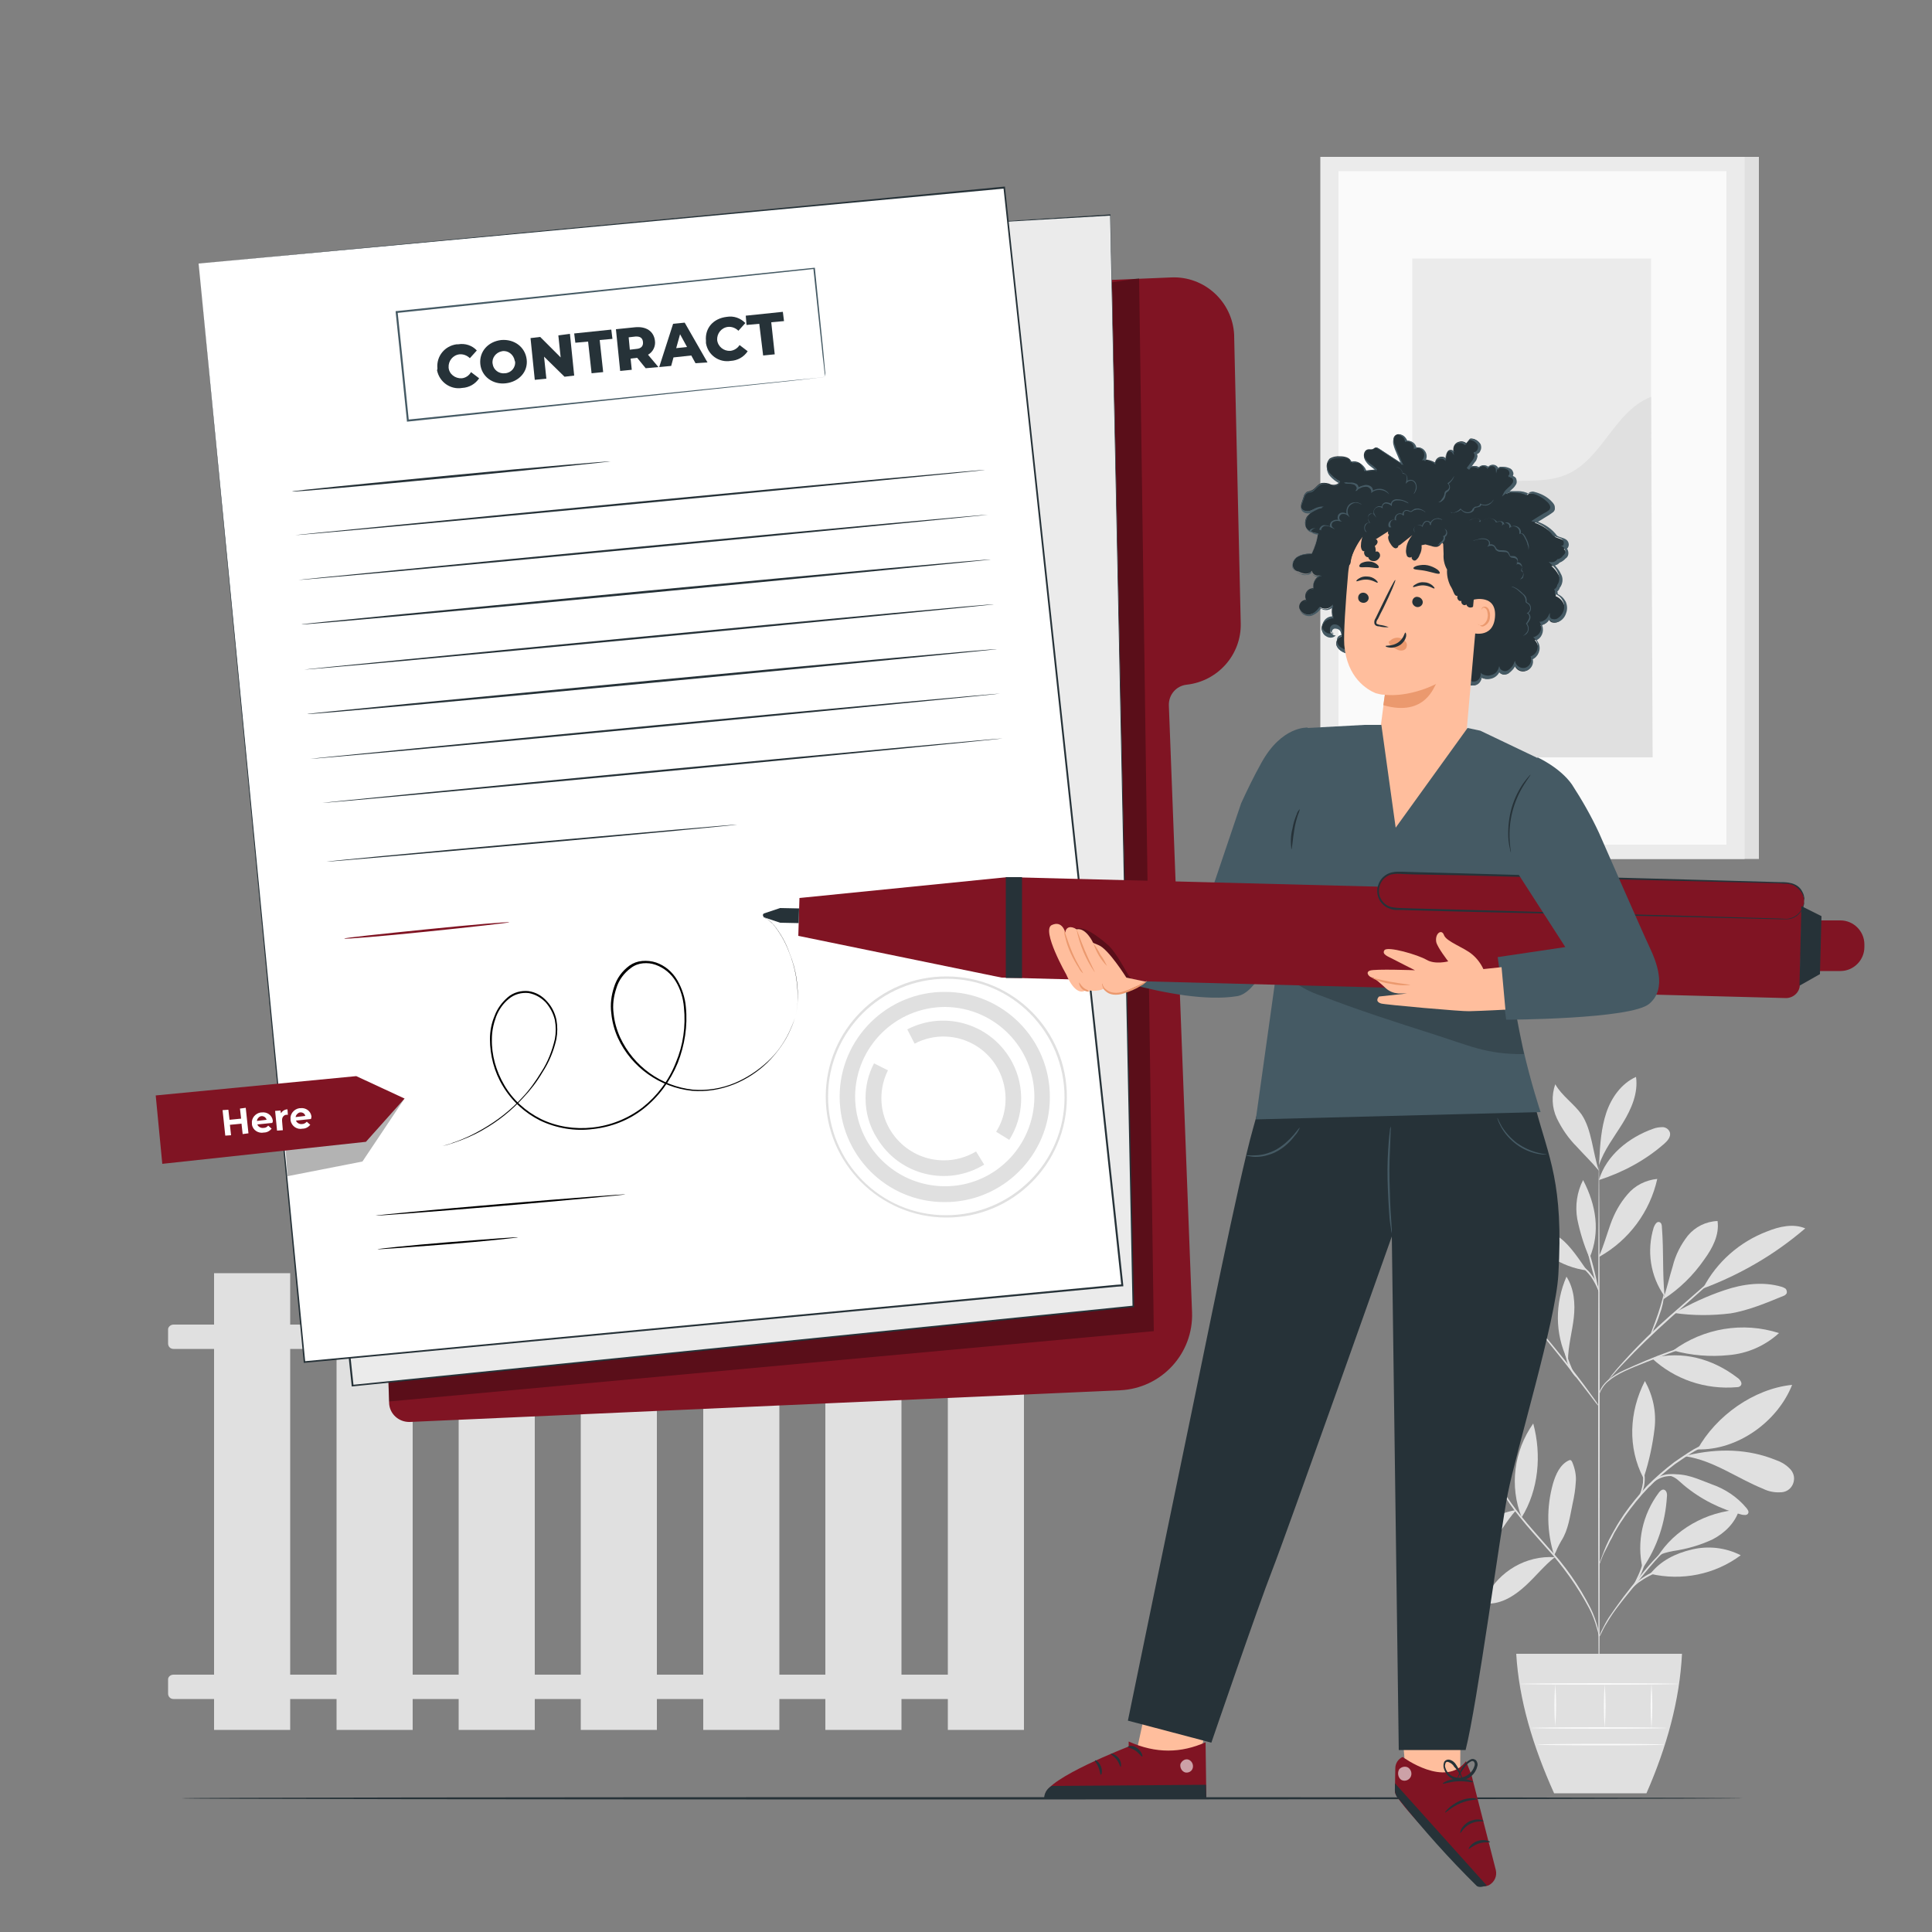 <?xml version="1.0" encoding="utf-8"?>
<!-- Generator: Adobe Illustrator 24.2.1, SVG Export Plug-In . SVG Version: 6.00 Build 0)  -->
<svg version="1.1" id="freepik_stories-signing-a-contract" xmlns:svgjs="http://svgjs.com/svgjs"
	 xmlns="http://www.w3.org/2000/svg" xmlns:xlink="http://www.w3.org/1999/xlink" x="0px" y="0px" viewBox="0 0 500 500"
	 style="enable-background:new 0 0 500 500;" xml:space="preserve">
<rect x="0" y="0" width="500" height="500" fill="#808080" stroke="none"/>
<style type="text/css">
	.st0{fill:#E0E0E0;}
	.st1{fill:#FAFAFA;}
	.st2{fill:#EBEBEB;}
	.st3{fill:#263238;}
	.st4{fill:#801423;}
	.st5{opacity:0.3;}
	.st6{fill:#FFFFFF;}
	.st7{fill:#455A64;}
	.st8{fill:#FFBE9D;}
	.st9{fill:#EB996E;}
	.st10{opacity:0.6;}
	.st11{opacity:0.2;}
</style>
<g id="freepik--background-complete--inject-2">
	<path id="elmsj6frfvnfk" class="st0" d="M385.9,379.1c-3.9-2.5-8.4-4-13-4.5c-2.1-0.2-4.4-0.1-6.1,1.1c-0.4,0.2-0.6,0.7-0.6,1.1
		c0.1,0.3,0.3,0.6,0.6,0.8C372.3,381.7,379.7,382.3,385.9,379.1"/>
	<path id="elc531nokfjq9" class="st0" d="M385.5,378.8c-3-2.2-5.8-4.7-8.4-7.4c-2.6-2.7-4.4-6.1-5.3-9.7c-0.3-1.1-0.2-2.3,0.4-3.3
		C379,363.6,384.3,370.4,385.5,378.8"/>
	<path id="eljmbc51ymzmh" class="st0" d="M385.8,379.1c-0.6-3.6-0.6-7.4,0.1-11c0.7-3.7,2.8-6.9,5.9-9.1c1.1,2.7,0.7,5.8-0.2,8.6
		c-1.3,4.4-3.2,8.5-5.8,12.2"/>
	<path id="elprb2yep43n" class="st0" d="M392.4,390.8c-3.9,0.6-7.5,2.5-10.4,5.3c-3,2.7-5.1,6.3-6,10.2c3.9-0.2,7.2-3,9.6-6.1
		S389.7,393.8,392.4,390.8"/>
	<path id="eldzu85fr5cjg" class="st0" d="M393.8,392.7c-3.2-8.1-2-17.2,3-24.3C399,376.5,398.2,385.6,393.8,392.7"/>
	<path id="el20yiteyh2fh" class="st0" d="M402.4,403c-7.4-0.5-14.4,3.6-17.8,10.2c-0.2,0.4-0.4,1-0.1,1.4c0.3,0.3,0.7,0.4,1.2,0.4
		c3.5-0.2,6.6-2.3,9.2-4.7S399.7,405.1,402.4,403"/>
	<path id="elsjnqaep30sk" class="st0" d="M402.2,402.5c-1.9-6-2-12.4-0.3-18.5c0.7-2.4,1.8-4.9,4-6c0.2-0.1,0.4-0.2,0.6-0.1
		c0.2,0.1,0.3,0.3,0.4,0.5c0.7,1.7,1.1,3.5,0.9,5.3c-0.1,1.8-0.4,3.6-0.8,5.4c-0.7,3.3-1.1,6.8-2.9,9.6c-0.4,0.7-0.8,1.4-1.1,2.1
		c-0.3,0.7-0.4,1-0.7,1.5"/>
	<path id="elcpt4be48hai" class="st0" d="M425.1,405.9c-1.6-6.8,0-14,4.2-19.6c0.3-0.4,0.7-0.8,1.2-0.8c0.8,0.1,1,1.1,0.9,1.8
		C431,394,428.9,400.4,425.1,405.9"/>
	<path id="elbceiiw11lna" class="st0" d="M427.1,407.3c8.1,1.9,16.7,0.2,23.4-4.8c-3.9-2-8.4-2.5-12.6-1.5
		C433.6,402,429.8,403.9,427.1,407.3"/>
	<path id="eljq4pbmwzdq" class="st0" d="M428.9,403c4.4-7.2,12.8-11.8,21.2-12.3c-1,3.4-3.8,6.1-6.9,7.7c-3.2,1.5-6.7,2.5-10.2,3
		C431.6,401.7,429.8,402,428.9,403"/>
	<path id="el9hnbir4qa5h" class="st0" d="M425.5,382.1c1.3-4,2.2-8.2,2.7-12.4c0.5-4.3-0.4-8.5-2.5-12.3c-4.1,8-4.5,17.2-0.4,25.1"
		/>
	<path id="eltfgnvcixa69" class="st0" d="M439.3,375.1c4.8-8.7,14.6-15.7,24.5-16.7C460,368,449.6,375.4,439.3,375.1"/>
	<path id="elwq3ir6670xp" class="st0" d="M436.3,376.9c7.2,1.1,13.3,5.7,20,8.4c1.4,0.7,3,1,4.5,0.9c2,0,3.5-1.6,3.5-3.6
		c0-1-0.5-2-1.3-2.7c-0.9-0.9-2.1-1.6-3.3-2c-7.3-3-15.1-3.1-22.8-1.3"/>
	<path id="el7nyz09k4gp8" class="st0" d="M432.2,381.9c1.6,0.5,2.2,1.3,3.5,2.4c4.4,3.7,9.6,6.3,15.1,7.7c0.6,0.1,1.3,0.2,1.6-0.3
		s-0.1-1-0.4-1.4c-2.4-2.9-5.6-5-9.1-6.2c-3.5-1.3-6.5-2.9-10.7-2.5"/>
	<path id="el51zc07gthpi" class="st0" d="M427.5,351.5c5.9,5.5,13.9,8.2,22,7.5c0.4,0,0.7-0.1,1-0.4c0.5-0.6-0.1-1.5-0.8-2
		C443.2,351.6,435.4,349.5,427.5,351.5"/>
	<path id="elnsq8uokf6fl" class="st0" d="M433,349.5c7.9-5.8,18.1-7.5,27.4-4.5c-3.6,3.3-8.2,5.3-13,5.7
		C442.6,351.2,437.7,350.8,433,349.5"/>
	<path id="el1byf020w04f" class="st0" d="M430.8,335.6c-0.6-6.4-0.2-11.5-0.7-18c0-0.5-0.1-1.1-0.6-1.3c-0.7-0.3-1.2,0.6-1.5,1.3
		c-1.9,6.1-0.9,12.7,2.8,17.9"/>
	<path id="elvwl3ru1r49" class="st0" d="M430.4,336.3c4.2-2.7,7.8-6.2,10.7-10.4c2.1-2.9,3.9-6.3,3.4-9.9c-3,0.1-5.8,1.5-7.7,3.8
		c-1.8,2.3-3.2,5-3.9,7.9C432,330.6,431.4,333.5,430.4,336.3"/>
	<path id="eljsgfhxu5z9i" class="st0" d="M440.9,333.4c9.6-3.6,18.5-8.8,26.3-15.5c-3.1-1.3-6.7-0.5-9.9,0.8
		c-7.1,2.7-13,7.9-16.5,14.6"/>
	<path id="ellk6hcv8ia6" class="st0" d="M433.3,339.8c4.8,0.7,9.7,0.7,14.6,0.1c4.7-0.8,9.2-2.7,13.6-4.5c0.4-0.1,0.7-0.4,0.9-0.7
		c0.1-0.4,0-0.9-0.3-1.2c-0.3-0.2-0.7-0.4-1.1-0.5c-4.8-1.4-10-0.7-14.7,0.9C441.8,335.4,437.5,337.4,433.3,339.8"/>
	<path id="el6wwz2qsqrph" class="st0" d="M405.6,351.8c-3.2-6.7-3.2-14.5-0.2-21.4c2,3.1,2.3,7,1.9,10.6s-1.5,7.4-1.5,11.1"/>
	<path id="elqzi0ad4ipdh" class="st0" d="M392.4,345.1c-8.4-0.1-16.4,3.3-22.1,9.4c4.2,0.5,8.4-0.3,12.1-2.3c3.7-2,7.2-4.3,10.4-7"
		/>
	<path id="elb5p44gs9apg" class="st0" d="M383.5,342.1c-4-0.3-7.9-0.8-11.8,0.4c-4,1.1-7.3,3.9-9,7.6c3.8,0.3,7.6-0.4,11.1-2.1
		C377.2,346.3,380.5,344.3,383.5,342.1"/>
	<path id="ell76q92omiqr" class="st0" d="M396.7,342.3c-3.6-2.4-7.4-4.8-11.6-5.8s-9.1-0.3-12.1,2.9c3.4,2,7.6,2.3,11.5,2.2
		s8.8,0,12.6,1.3"/>
	<path id="el6rv01hke0ni" class="st0" d="M396.7,342.5c-6.2-6.1-8.6-17.1-6.1-25.4C395.6,324.6,397.7,333.5,396.7,342.5"/>
	<path id="ela4038y7rjl7" class="st0" d="M413.8,325.2c1.2-2.7,2-5.6,3-8.4c1-2.8,2.4-5.4,4.4-7.7c1.9-2.3,4.7-3.7,7.7-4
		c-1.9,8.5-7.3,15.8-14.9,20.1"/>
	<path id="elu6t559rg42q" class="st0" d="M410.7,328.8c-1.9-2.7-4.2-6.3-6.8-8.3s-6-3.2-9.3-2.4C398,324,404,327.9,410.7,328.8"/>
	<path id="eltb1p1k0n9td" class="st0" d="M411.3,325.4c-1.4-3.2-2.4-6.5-3.1-9.9c-0.6-3.4-0.1-7,1.5-10.1c3.4,6.5,4.5,13.4,1.7,20.1
		"/>
	<path id="el6oq4wp59m4h" class="st0" d="M413.8,305.4c1.9-6.4,7.8-11.1,14.1-13.3c0.8-0.3,1.6-0.4,2.5-0.4c0.9,0.1,1.6,0.7,1.8,1.5
		c0.2,1.1-0.7,2.1-1.5,2.8C425.8,300.3,420,303.4,413.8,305.4"/>
	<path id="elo7o50e9t9ol" class="st0" d="M413.9,300.2c0.2-4.1,0.5-8.3,1.8-12.2s3.9-7.6,7.7-9.3c0.6,4.2-1.2,8.3-3.4,11.9
		s-4.9,7-6.2,11"/>
	<path id="ell3pfauaix3" class="st0" d="M413.8,303c-1.6-4.6-1.8-10.6-4.5-14.6c-2-2.8-5.1-4.8-6.8-7.8c-1,2.9-0.9,6,0.4,8.8
		c1.3,2.7,3,5.2,5.2,7.4C410.1,299,411.9,300.7,413.8,303"/>
	<path id="elhmbso53eo2e" class="st0" d="M413.8,440.1c-0.1,0-0.2-31.1-0.2-69.4s0.1-69.4,0.2-69.4s0.2,31.1,0.2,69.4
		S414,440.1,413.8,440.1z"/>
	<path id="el4eusslnaijx" class="st0" d="M441,347.1c-0.4,0.2-0.8,0.3-1.2,0.4l-3.2,1.1c-2.7,0.9-6.4,2.3-10.5,3.9s-7.8,3.1-9.9,5
		c-0.9,0.7-1.5,1.6-2,2.6c-0.3,0.7-0.4,1.2-0.4,1.2s0-0.1,0-0.3c0.1-0.3,0.1-0.6,0.2-0.9c0.4-1.1,1.1-2,2-2.8c1.3-1.1,2.7-2,4.3-2.7
		c1.7-0.8,3.6-1.6,5.7-2.5c4-1.7,7.8-3,10.5-3.8c1.4-0.4,2.5-0.7,3.3-1C440.2,347.2,440.6,347.1,441,347.1z"/>
	<path id="elj83lg15dn2" class="st0" d="M449.9,325.2c-0.1,0.1-0.2,0.2-0.3,0.4l-1,0.9l-3.7,3.4l-12.4,11c-4.8,4.3-9,8.4-11.9,11.5
		c-1.5,1.5-2.6,2.8-3.4,3.7l-0.9,1c-0.1,0.1-0.2,0.2-0.3,0.3c0.1-0.1,0.2-0.3,0.3-0.4c0.2-0.3,0.5-0.6,0.8-1.1
		c0.7-0.9,1.9-2.3,3.3-3.8c3.7-4.1,7.7-8,11.8-11.6c4.9-4.3,9.3-8.1,12.5-10.9l3.8-3.3l1-0.9C449.6,325.4,449.8,325.3,449.9,325.2z"
		/>
	<path id="eludl8sl51iyc" class="st0" d="M427.2,345.3c-0.1,0,0.9-2.4,1.9-5.3s1.5-5.4,1.6-5.4c-0.1,1.9-0.5,3.8-1.2,5.6
		c-0.4,1.3-0.9,2.5-1.5,3.7C427.9,344.4,427.6,344.8,427.2,345.3z"/>
	<path id="elyt387grcd7" class="st0" d="M413.9,364.1c-0.3-0.3-0.5-0.6-0.8-0.9l-1.9-2.5c-1.6-2.1-3.8-4.9-6.3-8.1s-4.8-5.9-6.4-8
		l-2-2.4c-0.3-0.3-0.5-0.6-0.7-0.9c0.3,0.2,0.6,0.5,0.8,0.8c0.5,0.5,1.2,1.3,2.1,2.3c1.7,2,4,4.8,6.5,7.9s4.7,6,6.2,8.1
		c0.8,1.1,1.4,1.9,1.8,2.5C413.5,363.4,413.7,363.7,413.9,364.1z"/>
	<path id="elr0jmdtj8cda" class="st0" d="M407.9,356.5c-1.2-1.3-2.1-2.9-2.5-4.7c-0.5-1.5-0.7-3.1-0.6-4.7h0.2
		c-0.1,0.4-0.1,0.5-0.2,0.5s0-0.2,0-0.6h0.2c0.1,1.6,0.4,3.1,0.8,4.6C406.4,353.3,407.1,354.9,407.9,356.5z"/>
	<path id="el9cmzkdu31qo" class="st0" d="M400.2,346.8c-0.5-0.4-1.1-0.7-1.7-1c-1.6-0.5-3.2-0.6-4.8-0.4c-1.6,0.1-3.3,0.4-4.9,0.8
		c-0.7,0.2-1.3,0.4-2,0.5c0.6-0.4,1.2-0.6,1.9-0.8c1.6-0.5,3.3-0.8,4.9-0.9c1.7-0.2,3.4,0,5,0.5
		C399.3,345.7,399.9,346.2,400.2,346.8z"/>
	<path id="elv0eijvwhkw" class="st0" d="M398.4,344.4c0,0.1-1-0.4-2.7-1c-4.3-1.5-8.9-1.8-13.4-1c-1.7,0.3-2.8,0.6-2.8,0.5
		c0.2-0.1,0.5-0.2,0.7-0.3c0.7-0.2,1.3-0.4,2-0.6c2.3-0.5,4.6-0.7,6.9-0.5c2.3,0.2,4.6,0.7,6.7,1.5c0.7,0.3,1.3,0.5,1.9,0.9
		C398,344.1,398.2,344.3,398.4,344.4z"/>
	<path id="elmhx734q5mn" class="st0" d="M413.8,334.5c-0.8-2.2-1.4-4.5-2-6.8c-0.6-2.3-1.2-4.6-1.5-6.9
		C411.8,325.4,413,329.9,413.8,334.5L413.8,334.5z"/>
	<path id="elo8jytougc2" class="st0" d="M413.9,334.5c-0.6-1.4-1.3-2.8-2.1-4c-0.9-1.2-2-2.3-3.2-3.3c0.5,0.1,0.9,0.3,1.2,0.6
		c0.9,0.7,1.7,1.5,2.3,2.4C413.1,331.5,413.7,333,413.9,334.5z"/>
	<path id="elbeo1k8dk0qm" class="st0" d="M413.8,423.6c0,0-0.1-0.8-0.5-2.1c-0.5-1.9-1.2-3.7-2.1-5.4c-3-5.6-6.7-10.8-11-15.5
		c-2.5-2.8-4.9-5.5-6.9-8c-1.8-2.2-3.5-4.6-4.9-7.1c-1-1.7-1.8-3.4-2.5-5.3c-0.2-0.6-0.4-1.1-0.5-1.5c-0.1-0.2-0.1-0.4-0.1-0.5
		c0,0,0.3,0.7,0.8,2c0.7,1.8,1.6,3.5,2.6,5.2c1.5,2.4,3.2,4.8,5,7c2,2.5,4.4,5.1,6.9,8c4.4,4.7,8.1,10,11,15.7
		c0.9,1.8,1.5,3.6,2,5.5c0.1,0.5,0.2,1,0.3,1.6C413.9,423.3,413.9,423.4,413.8,423.6z"/>
	<path id="eld9lunq6w5qg" class="st0" d="M438.4,395.9c-0.4,0.3-0.8,0.5-1.3,0.7c-1.2,0.7-2.3,1.4-3.3,2.2c-1.6,1.2-3,2.6-4.4,4
		c-1.5,1.6-3.1,3.5-4.7,5.5c-3.2,4-6.3,7.6-8.1,10.5c-0.9,1.4-1.6,2.6-2,3.5c-0.2,0.4-0.4,0.9-0.7,1.3c0-0.1,0.1-0.3,0.1-0.4
		c0.1-0.2,0.2-0.6,0.4-1c0.6-1.2,1.2-2.4,1.9-3.5c2.5-3.7,5.1-7.2,8-10.6c1.6-2,3.2-3.9,4.8-5.5c1.4-1.5,2.9-2.8,4.5-4
		c1.1-0.8,2.2-1.5,3.4-2.1c0.4-0.2,0.8-0.3,1-0.4S438.4,395.9,438.4,395.9z"/>
	<path id="elb29tm97bsca" class="st0" d="M438.9,404.9c-0.9,0.2-1.8,0.3-2.7,0.4c-2.2,0.2-4.3,0.7-6.4,1.3c-2.1,0.7-4,1.7-5.8,3
		c-1.3,1-2,1.9-2,1.8c0.1-0.2,0.2-0.4,0.4-0.6c0.4-0.5,0.9-1,1.4-1.5c1.7-1.4,3.7-2.5,5.8-3.2c2.1-0.6,4.3-1,6.5-1.2
		C437,404.8,437.9,404.8,438.9,404.9z"/>
	<path id="el8htkvyr5tp5" class="st0" d="M422.7,410.4c-0.1-0.1,1.1-2,2-4.5s1.1-4.8,1.3-4.7c0.1,0.5,0,1,0,1.5
		c-0.1,1.2-0.4,2.3-0.8,3.4c-0.4,1.1-0.9,2.2-1.6,3.1C423.3,409.7,423,410.1,422.7,410.4z"/>
	<path id="elyqe35wk0bl" class="st0" d="M446.3,371.7c-0.1,0.1-0.3,0.2-0.4,0.2l-1.3,0.6c-0.5,0.2-1.2,0.5-2,0.9s-1.7,0.8-2.6,1.4
		l-1.5,0.8c-0.5,0.3-1,0.6-1.6,1c-1.1,0.7-2.2,1.5-3.4,2.3c-2.5,1.9-4.8,3.9-7,6.2c-2.2,2.3-4.1,4.7-5.9,7.2
		c-0.8,1.2-1.6,2.3-2.2,3.4c-0.3,0.5-0.7,1.1-0.9,1.6s-0.5,1-0.8,1.5c-0.5,1-0.9,1.9-1.3,2.6s-0.7,1.5-0.9,2l-0.5,1.3
		c-0.1,0.2-0.1,0.3-0.2,0.4c0-0.2,0.1-0.3,0.1-0.5l0.5-1.3c0.2-0.6,0.5-1.3,0.8-2.1s0.7-1.7,1.2-2.7l0.8-1.5
		c0.3-0.5,0.6-1.1,0.9-1.6c0.6-1.1,1.4-2.3,2.2-3.5c1.8-2.6,3.8-5,5.9-7.3c2.2-2.2,4.6-4.3,7.1-6.2c1.2-0.8,2.3-1.6,3.4-2.3
		c0.5-0.3,1.1-0.7,1.6-1l1.5-0.8c1-0.5,1.9-0.9,2.6-1.3c0.7-0.3,1.4-0.6,2-0.9l1.3-0.5C446,371.8,446.2,371.7,446.3,371.7z"/>
	<path id="el07lyvs2vawyk" class="st0" d="M426.9,384.7c0.2-0.6,0.6-1.2,1.1-1.6c1.2-1,2.7-1.6,4.3-1.6c1.6,0,3.1,0.3,4.5,0.9
		c0.6,0.2,1.2,0.5,1.7,0.8c-0.6-0.1-1.2-0.3-1.8-0.5c-1.4-0.5-2.9-0.7-4.4-0.7c-1.5,0-2.9,0.5-4.1,1.4
		C427.7,383.8,427.3,384.3,426.9,384.7z"/>
	<path id="elf8yqk45zh3w" class="st0" d="M424,387.7c0.6-1.3,1-2.6,1.2-4c0.1-1.4,0-2.8-0.3-4.1c0.3,0.3,0.4,0.7,0.5,1.2
		c0.3,1,0.3,2,0.2,3c-0.1,1-0.4,2-0.9,2.9C424.4,387.4,424,387.8,424,387.7z"/>
	<path id="elj030q7vom0s" class="st0" d="M392.4,428c0.7,11.9,4.3,23.9,9.8,36.1h23.9c5.3-12.1,8.6-24.1,9.2-36.1H392.4z"/>
	<path id="eljrzh7kzg88" class="st1" d="M431.4,447.2c0,0.1-7.9,0.2-17.6,0.2s-17.6-0.1-17.6-0.2s7.9-0.2,17.6-0.2
		S431.4,447.1,431.4,447.2z"/>
	<path id="elqgsigstu87" class="st1" d="M430.8,451.5c0,0.1-7.4,0.2-16.5,0.2s-16.5-0.1-16.5-0.2s7.4-0.2,16.5-0.2
		S430.8,451.4,430.8,451.5z"/>
	<path id="eldaup1duij9m" class="st1" d="M402.5,435.8c0.3,3.7,0.3,7.3,0,11C402.2,443.2,402.2,439.5,402.5,435.8z"/>
	<path id="elb06kg299fap" class="st1" d="M415.3,435.8c0.3,3.8,0.3,7.6,0,11.4C415,443.4,415,439.6,415.3,435.8z"/>
	<path id="elvyodkfu2my" class="st1" d="M427.4,435.7c0.3,3.9,0.3,7.8,0,11.6C427.1,443.5,427.1,439.6,427.4,435.7z"/>
	<path id="el45p4k07wptl" class="st1" d="M434.5,435.8c0,0.1-9.2,0.2-20.6,0.2s-20.6-0.1-20.6-0.2s9.2-0.2,20.6-0.2
		S434.5,435.7,434.5,435.8z"/>
	<rect id="elmzxmvyva0z" x="55.4" y="329.5" class="st0" width="19.7" height="118.2"/>
	<rect id="elf2kp9i20v0j" x="87.1" y="329.5" class="st0" width="19.7" height="118.2"/>
	<rect id="elcj8mawwxpjf" x="118.7" y="329.5" class="st0" width="19.7" height="118.2"/>
	<rect id="eltlyoxai05m" x="150.3" y="329.5" class="st0" width="19.7" height="118.2"/>
	<rect id="elo83tm35wrof" x="182" y="329.5" class="st0" width="19.7" height="118.2"/>
	<rect id="eluuhar0bviid" x="213.6" y="329.5" class="st0" width="19.7" height="118.2"/>
	<rect id="elcx6l7fhe89s" x="245.3" y="329.5" class="st0" width="19.7" height="118.2"/>
	<path id="elr6rpy3w0qt9" class="st0" d="M44.9,342.8h215.9c0.8,0,1.4,0.6,1.4,1.4v3.5c0,0.8-0.6,1.4-1.4,1.4H44.9
		c-0.8,0-1.4-0.6-1.4-1.4v-3.5C43.4,343.5,44.1,342.8,44.9,342.8z"/>
	<path id="elb4hjyyitsfr" class="st0" d="M44.9,433.4h215.9c0.8,0,1.4,0.6,1.4,1.4v3.5c0,0.8-0.6,1.4-1.4,1.4H44.9
		c-0.8,0-1.4-0.6-1.4-1.4v-3.5C43.4,434,44.1,433.4,44.9,433.4z"/>
	<rect id="elszg5oszo89" x="345.4" y="40.6" class="st0" width="109.8" height="181.7"/>
	<rect id="el4rwilnnrjs" x="341.7" y="40.6" class="st2" width="109.8" height="181.7"/>
	<rect id="elz76q3lep1q" x="346.4" y="44.3" class="st1" width="100.4" height="174.3"/>
	<rect id="elh2ijs4zxm8e" x="365.5" y="66.9" class="st2" width="61.8" height="129"/>
	<path id="el8nnz4bkemxo" class="st0" d="M365.5,150.3c-0.1-12,10.7-23.8,22.6-25.5c5.7-0.8,11.7,0.3,17.1-1.9
		c9.5-3.9,12.5-16.5,22.1-20.2l0.4,93.3h-62.2V150.3z"/>
</g>
<g id="freepik--Floor--inject-2">
	<path id="el5iiguln8rvu" class="st3" d="M451,465.4c0,0.1-90.5,0.3-202,0.3s-202-0.1-202-0.3s90.4-0.3,202-0.3S451,465.2,451,465.4
		z"/>
</g>
<g id="freepik--Contract--inject-2">
	<path id="elsfyhwu1mf3q" class="st4" d="M255,73.8l48.1-2c8.6-0.4,15.9,6.3,16.3,14.9c0,0.1,0,0.2,0,0.3l1.7,74.3
		c0.2,8.1-5.9,15-14,15.9l0,0c-2.7,0.3-4.7,2.6-4.6,5.4l6,157c0.4,10.7-7.9,19.7-18.6,20.2l-183.8,8.2c-2.9,0.1-5.3-2.1-5.4-4.9
		c0,0,0,0,0-0.1L92.6,90.3c-0.1-2.8,2-5.1,4.8-5.3L255,73.8z"/>
	<g id="eljcfj2lrjx7p">
		<g class="st5">
			<path id="ele4tbs2a5v0h" d="M100.5,357.6l0.2,5.1l197.9-18.2l-3.8-272.5c0,0-48,7.3-48.9,7.3S100.5,357.6,100.5,357.6z"/>
		</g>
	</g>
	<polygon id="elrh42una4re" class="st2" points="229.9,59.1 287.4,55.6 293.3,338.1 91.2,358.6 61.4,77.6 	"/>
	<path id="eldyv3syeuz1p" class="st3" d="M230,59.1c0,0-1,0.1-3,0.3l-8.7,1l-33.6,3.7L61.5,77.8l0.2-0.2c8,75.3,18.4,173.1,29.8,281
		l-0.3-0.2l45.3-4.6l156.8-15.9l-0.2,0.3c-2.5-123.5-4.6-224.8-5.8-282.5l0.1,0.1l-42.7,2.5l-11,0.6L230,59.1
		c-0.1,0,1.2-0.1,3.6-0.2l11-0.7l42.7-2.7h0.1v0.1c1.2,57.7,3.4,159,6.1,282.5v0.2h-0.2l-156.8,15.9l-45.3,4.6H91v-0.3
		c-11.4-107.9-21.7-205.7-29.7-281v-0.2h0.2L184.6,64l33.6-3.6l8.7-0.9C228.9,59.2,230,59.1,230,59.1z"/>
	<polygon id="elt5ia6kk19r" class="st6" points="51.4,68.2 78.8,352.5 290.4,332.6 259.9,48.5 	"/>
	<path id="el1epenbkg1pd" class="st3" d="M51.4,68.2l208.5-19.9h0.2v0.2c8.6,79.7,19.2,178,30.6,284.1v0.3h-0.3l-1.5,0.1L78.8,352.7
		h-0.2v-0.2C62.5,184.2,51.6,70.3,51.4,68.2c0.2,2.1,11.3,116,27.6,284.3l-0.3-0.2l210.2-19.8l1.5-0.1l-0.2,0.3
		c-11.4-106.1-21.9-204.3-30.5-284.1l0.2,0.2L51.4,68.2z"/>
	<path id="el5a2h7d5jvi4" class="st0" d="M213.7,283.8c0-17.2,14-31.2,31.3-31.1c17.2,0,31.2,14,31.1,31.3c0,17.2-14,31.2-31.3,31.1
		C227.6,315,213.7,301,213.7,283.8z M275.5,284c0-16.9-13.6-30.7-30.5-30.7c-16.9,0-30.7,13.6-30.7,30.5c0,16.9,13.6,30.7,30.5,30.7
		c0,0,0,0,0,0C261.7,314.5,275.5,300.9,275.5,284L275.5,284z"/>
	<path id="ell9zbef3v2qk" class="st0" d="M217.3,283.8c0-15,12.3-27.2,27.3-27.1c15,0,27.2,12.3,27.1,27.3c0,15-12.3,27.2-27.3,27.1
		C229.4,311.1,217.3,298.9,217.3,283.8z M267.7,283.9c0-12.8-10.3-23.2-23.1-23.3c-12.8,0-23.2,10.3-23.3,23.1
		c0,12.8,10.3,23.2,23.1,23.3c0,0,0,0,0,0C257.2,307.1,267.6,296.8,267.7,283.9L267.7,283.9z"/>
	<path id="el2un9dclrg5r" class="st0" d="M224,284.2c0-3.1,0.7-6.2,2.2-9l3.6,1.8c-1.1,2.2-1.7,4.7-1.7,7.2
		c0,8.9,7.3,16.1,16.2,16.1c2.9,0,5.8-0.8,8.3-2.3l2.1,3.4c-9.5,5.8-21.9,2.8-27.7-6.8C225,291.5,224,287.9,224,284.2z"/>
	<path id="el74gxmmyqlzo" class="st0" d="M234.8,266.4c9.9-5.1,22-1.3,27.2,8.6c3.3,6.3,3,14-0.8,20l-3.4-2.1
		c4.7-7.5,2.4-17.5-5.1-22.2c-4.8-3-10.9-3.3-16-0.6L234.8,266.4z"/>
	<path id="eloqrtkp90mw" class="st3" d="M113.2,95.3c-0.3-3.1,1.9-5.8,5-6.2c0.1,0,0.3,0,0.4,0c1.8-0.3,3.6,0.3,4.8,1.6l-1.8,2
		c-0.7-0.7-1.7-1.1-2.7-1c-1.7,0.2-2.9,1.7-2.8,3.4s1.7,2.9,3.4,2.8l0,0c1-0.1,1.9-0.7,2.4-1.6l2.1,1.6c-1,1.5-2.6,2.4-4.4,2.5
		c-3,0.5-5.9-1.5-6.5-4.6C113.2,95.6,113.2,95.5,113.2,95.3z"/>
	<path id="el32up55uka8s" class="st3" d="M124.3,94.2c-0.3-3.2,2-5.8,5.4-6.2c3.4-0.3,6.2,1.8,6.6,5s-2,5.8-5.4,6.2
		S124.6,97.4,124.3,94.2z M133.2,93.3c-0.3-1.6-1.8-2.7-3.3-2.4c-1.6,0.3-2.7,1.8-2.4,3.3c0.2,1.5,1.6,2.6,3.2,2.4
		c1.6-0.1,2.8-1.5,2.6-3.1C133.2,93.5,133.2,93.4,133.2,93.3z"/>
	<path id="elazkd00aupsu" class="st3" d="M147.5,86.4l1.1,10.8l-2.5,0.3l-5.3-5.2l0.6,5.7l-3,0.3l-1.1-10.8l2.5-0.3l5.3,5.3
		l-0.6-5.7L147.5,86.4z"/>
	<path id="elryj9ej0he0b" class="st3" d="M152.2,88.4l-3.3,0.3l-0.3-2.4l9.6-1l0.3,2.4l-3.3,0.3l0.9,8.3l-3,0.3L152.2,88.4z"/>
	<path id="el1r0alr9n6x1" class="st3" d="M164.9,92.6l-1.7,0.2l0.3,2.9l-3,0.3l-1.1-10.8l4.9-0.5c2.9-0.3,4.9,1,5.2,3.5
		c0.2,1.4-0.5,2.9-1.8,3.6l2.7,3.2l-3.3,0.3L164.9,92.6z M164.4,87.1l-1.7,0.2l0.3,3.2l1.7-0.2c1.3-0.1,1.8-0.8,1.7-1.8
		S165.7,87,164.4,87.1L164.4,87.1z"/>
	<path id="elqg4y9by9hym" class="st3" d="M178.9,92l-4.6,0.5l-0.6,2.2l-3.1,0.3l3.6-11.2l3-0.3l5.9,10.3L180,94L178.9,92z
		 M177.8,89.8l-1.8-3.3l-1,3.6L177.8,89.8z"/>
	<path id="elqwbj8eae13" class="st3" d="M182.7,88.2c-0.3-3.3,1.9-5.8,5.4-6.2c1.8-0.3,3.5,0.3,4.8,1.6l-1.8,2
		c-0.7-0.7-1.7-1.1-2.7-1c-1.7,0.2-2.9,1.7-2.8,3.4c0.2,1.7,1.7,2.9,3.4,2.8c1-0.1,1.9-0.7,2.4-1.5l2.1,1.6c-1,1.5-2.6,2.4-4.4,2.5
		c-3,0.5-5.9-1.5-6.4-4.6C182.7,88.5,182.7,88.4,182.7,88.2z"/>
	<path id="ell1n9zozz1gq" class="st3" d="M196.5,83.8l-3.3,0.3l-0.2-2.4l9.6-1l0.3,2.4l-3.3,0.3l0.9,8.3l-3,0.3L196.5,83.8z"/>
	<path id="elcohw5uyfaf" class="st3" d="M254.9,121.6c0,0.2-39.9,4-89.2,8.7c-49.3,4.7-89.3,8.3-89.3,8.2s39.9-4,89.2-8.7
		S254.9,121.5,254.9,121.6z"/>
	<path id="el6v4y1p6lxe" class="st3" d="M158,119.4c0,0.1-18.4,2-41.2,4.2s-41.2,3.8-41.2,3.6s18.4-2,41.2-4.2S158,119.3,158,119.4z
		"/>
	<path id="el4ta05449awd" class="st3" d="M255.7,133.2c0,0.1-39.9,4-89.2,8.7s-89.2,8.3-89.3,8.2s39.9-4,89.2-8.7
		S255.6,133.1,255.7,133.2z"/>
	<path id="el46blcb6mqi" class="st3" d="M256.4,144.8c0,0.1-39.9,4-89.2,8.7S78,161.8,78,161.6s39.9-4,89.2-8.7
		S256.4,144.6,256.4,144.8z"/>
	<path id="eluh3f8hh1eun" class="st3" d="M257.2,156.4c0,0.1-39.9,4-89.2,8.7s-89.3,8.3-89.3,8.2s39.9-4,89.2-8.7
		S257.2,156.2,257.2,156.4z"/>
	<path id="el467f4o9iv7b" class="st3" d="M258,168c0,0.1-39.9,4-89.2,8.7s-89.3,8.3-89.3,8.1s39.9-4,89.2-8.7S258,167.8,258,168z"/>
	<path id="elrn132cama7" class="st3" d="M258.8,179.5c0,0.1-39.9,4-89.2,8.7s-89.3,8.3-89.3,8.2s39.9-4,89.2-8.7
		S258.8,179.4,258.8,179.5z"/>
	<path id="el8jh9mpxo2sv" class="st3" d="M259.5,191.1c0,0.1-39.4,4-88,8.6s-88.1,8.2-88.1,8.1s39.4-4,88.1-8.6
		S259.5,191,259.5,191.1z"/>
	<path id="elhhj3pfb6vy9" class="st3" d="M190.8,213.4c0,0.1-23.8,2.4-53.1,5s-53.2,4.7-53.2,4.6s23.8-2.4,53.1-5
		S190.8,213.3,190.8,213.4z"/>
	<path id="elbtw7cwi14o6" d="M161.9,309.1c0,0.1-14.5,1.5-32.3,3s-32.4,2.6-32.4,2.5s14.5-1.5,32.3-3S161.9,309,161.9,309.1z"/>
	<path id="el57208fvpuir" d="M134.1,320.2c0,0.1-8.1,1-18.2,1.8s-18.2,1.4-18.2,1.3s8.1-1,18.2-1.8S134.1,320.1,134.1,320.2z"/>
	<path id="eluzljmxa9tv" class="st4" d="M131.8,238.7c0,0.1-9.6,1.2-21.3,2.4s-21.4,2-21.4,1.8s9.6-1.2,21.4-2.4
		S131.8,238.5,131.8,238.7z"/>
	<g id="ely4ie5nn0u8d">
		<g class="st5">
			<polygon id="elwey447qehw" points="74.4,304.4 93.8,300.6 104.7,284.3 73.7,294.4 			"/>
		</g>
	</g>
	<polygon id="eltxxveo0n71" class="st4" points="40.3,283.5 92.2,278.5 104.7,284.3 94.7,295.5 42,301.2 	"/>
	<path id="el9bm3gp3gost" class="st6" d="M63.6,286.7l0.7,6.6l-1.5,0.2l-0.3-2.7l-3,0.3l0.3,2.7l-1.5,0.1l-0.7-6.6l1.5-0.1l0.3,2.6
		l3-0.3l-0.3-2.6L63.6,286.7z"/>
	<path id="elodckhqw2gad" class="st6" d="M70.5,290.6l-3.9,0.4c0.2,0.6,0.9,1,1.6,0.9c0.5,0,0.9-0.2,1.2-0.6l0.9,0.8
		c-0.5,0.6-1.2,1-2,1c-1.4,0.3-2.9-0.6-3.1-2.1c0-0.1,0-0.2,0-0.2c-0.2-1.4,0.9-2.7,2.3-2.9c0.1,0,0.1,0,0.2,0
		c1.4-0.2,2.7,0.7,2.9,2.1c0,0.1,0,0.2,0,0.3C70.5,290.3,70.5,290.5,70.5,290.6z M66.5,290.1l2.5-0.3c-0.2-0.7-0.9-1.1-1.6-0.9
		C66.9,289.1,66.5,289.6,66.5,290.1z"/>
	<path id="el319c3pst0ag" class="st6" d="M74.4,287.1l0.1,1.4h-0.3c-0.7,0-1.2,0.6-1.2,1.3c0,0.1,0,0.2,0,0.3l0.2,2.4l-1.5,0.1
		l-0.5-5.1l1.4-0.1l0.1,0.7C73.1,287.5,73.7,287.1,74.4,287.1z"/>
	<path id="el99y2xmjel5g" class="st6" d="M80.5,289.6l-3.9,0.4c0.2,0.6,0.9,1,1.6,0.9c0.5,0,0.9-0.3,1.2-0.6l0.9,0.8
		c-0.5,0.6-1.2,1-2,1c-1.4,0.3-2.8-0.6-3.1-2.1c0-0.1,0-0.2,0-0.3c-0.2-1.4,0.9-2.7,2.3-2.9c0.1,0,0.1,0,0.2,0
		c1.4-0.2,2.7,0.7,2.9,2.1c0,0.1,0,0.2,0,0.3C80.5,289.3,80.5,289.5,80.5,289.6z M76.5,289.1l2.5-0.3c-0.1-0.6-0.7-1-1.4-0.9
		C77.1,288,76.6,288.5,76.5,289.1L76.5,289.1z"/>
	<path id="elmoef75qpoj" d="M197.6,237.4c0.1,0,0.1,0,0.2,0.1c0.2,0.1,0.3,0.1,0.5,0.2c0.6,0.4,1.2,0.9,1.7,1.4
		c1.8,2.2,3.2,4.6,4.2,7.3c1.7,4.1,2.4,8.6,2.2,13.1c-0.1,1.4-0.3,2.7-0.7,4c-0.4,1.4-1,2.7-1.6,4c-1.4,2.8-3.3,5.3-5.5,7.5
		c-2.5,2.4-5.4,4.3-8.6,5.6c-3.5,1.4-7.2,2-10.9,1.7c-8.4-0.9-15.7-6.1-19.2-13.7c-0.9-2-1.5-4.2-1.7-6.4c-0.3-2.3,0-4.6,0.7-6.7
		c0.7-2.3,2.1-4.2,4-5.6c1-0.7,2.1-1.1,3.3-1.2c1.2-0.1,2.4,0,3.6,0.4c2.3,0.8,4.2,2.4,5.5,4.6c1.2,2.1,2,4.5,2.2,6.9
		c0.5,4.9-0.3,9.9-2.1,14.5c-1.9,4.6-4.9,8.7-8.8,11.8c-3.8,3-8.4,4.8-13.2,5.3c-4.6,0.6-9.4-0.2-13.6-2.2c-4-2-7.4-5.1-9.7-9
		c-2.2-3.6-3.3-7.9-3.3-12.1c0-2.1,0.4-4.1,1.2-6c0.7-1.9,1.9-3.5,3.4-4.8c1.5-1.3,3.5-1.8,5.4-1.6c1.9,0.3,3.5,1.2,4.8,2.7
		c1.2,1.3,2,2.9,2.4,4.7c0.3,1.7,0.3,3.3,0,5c-0.7,3.1-1.9,6-3.6,8.6c-1.4,2.4-3.1,4.6-5,6.6c-3,3.3-6.5,6.1-10.4,8.3
		c-2.4,1.4-5,2.5-7.7,3.4c-1.8,0.6-2.8,0.8-2.8,0.8l0.7-0.2c0.5-0.2,1.2-0.3,2.1-0.7c2.7-0.9,5.2-2.1,7.6-3.5
		c3.8-2.2,7.3-4.9,10.3-8.2c1.9-2,3.5-4.3,4.9-6.6c1.7-2.6,2.8-5.5,3.5-8.5c0.3-1.6,0.3-3.3,0-4.9c-0.4-1.7-1.2-3.2-2.3-4.5
		c-1.2-1.3-2.8-2.2-4.5-2.5c-1.8-0.2-3.7,0.3-5.1,1.5c-1.5,1.2-2.6,2.8-3.3,4.6c-0.7,1.9-1.1,3.8-1.1,5.8c-0.1,4.2,1.1,8.3,3.2,11.9
		c2.2,3.8,5.5,6.8,9.5,8.8c4.1,2,8.8,2.7,13.3,2.2c4.7-0.5,9.2-2.3,13-5.2c3.8-3,6.8-7,8.6-11.6c1.9-4.5,2.6-9.4,2.1-14.3
		c-0.2-2.4-0.9-4.7-2.1-6.7c-1.2-2-3-3.5-5.2-4.3c-1.1-0.4-2.2-0.5-3.3-0.4c-1.1,0.1-2.2,0.5-3.1,1.2c-1.8,1.3-3.2,3.2-3.8,5.3
		c-0.7,2.1-1,4.3-0.7,6.5c0.2,2.1,0.8,4.2,1.7,6.2c3.5,7.5,10.6,12.6,18.8,13.5c3.7,0.3,7.4-0.3,10.8-1.7c3.1-1.3,6-3.2,8.5-5.5
		c2.3-2.1,4.1-4.6,5.5-7.4c0.6-1.3,1.2-2.6,1.6-3.9c0.4-1.3,0.6-2.6,0.7-3.9c0.3-4.4-0.4-8.9-2.1-13c-0.9-2.6-2.3-5.1-4.1-7.3
		c-0.5-0.6-1-1-1.6-1.4C198,237.6,197.8,237.5,197.6,237.4z"/>
	<path id="elsuhyv9ns5a" class="st7" d="M213.6,97.5c0,0,0-0.2-0.1-0.5s-0.1-0.8-0.2-1.4c-0.1-1.3-0.4-3.1-0.6-5.5
		c-0.5-4.8-1.3-11.8-2.2-20.6l0.2,0.1L102.7,81l0,0l0.2-0.3c1,9.6,2,19,2.9,28.1l-0.3-0.2l77.1-7.9l22.7-2.3l6.1-0.6l1.6-0.2
		L213.6,97.5l-0.5,0.1l-1.6,0.2l-6.1,0.7l-22.6,2.4l-77.2,8.2h-0.3v-0.3c-0.9-9-1.9-18.4-2.9-28v-0.3h0.3l0,0l108-11.2h0.2v0.2
		c0.9,8.9,1.6,15.9,2.1,20.7c0.2,2.4,0.4,4.2,0.5,5.5c0.1,0.6,0.1,1.1,0.1,1.4L213.6,97.5z"/>
</g>
<g id="freepik--Character--inject-2">
	<path id="elvxsb6r2eo5" class="st3" d="M334.6,145.8c0.1-0.6,0.5-1.1,0.9-1.5c1.2-0.8,2.6-1.1,4-1c0.8-1.7,1.4-3.4,1.6-5.3
		c-0.7,0-1.3-0.2-1.9-0.5c-0.1,0-0.2-0.1-0.3-0.1c-1.3-0.6-1.5-2.6-0.6-3.8c1-1.1,2.2-1.9,3.6-2.4c-1,0.2-1.9,0.6-2.8,1
		c-1,0.3-2.3,0-2.4-1c0-0.3,0-0.6,0.1-0.9l0.6-1.8c0.1-0.5,0.4-0.9,0.8-1.2c0.3-0.1,0.7-0.2,1-0.3c1.1-0.3,1.7-1.7,2.8-2
		c0.9-0.1,1.7,0,2.5,0.4c0.8,0.2,1.9,0,2.2-0.8c-1.1-0.6-2.1-1.4-2.9-2.4c-0.7-1.1-0.6-2.5,0.3-3.5c0.8-0.5,1.8-0.7,2.8-0.6
		c1.1,0,2.5,0.3,2.8,1.4c1.5-0.4,3.1,0.5,3.5,2.1c0,0.1,0,0.1,0,0.2l2.8-0.3c-0.8-0.8-1.9-1.4-2.6-2.3s-0.6-2.6,0.6-2.9
		c0.4-0.1,0.9,0.1,1.3-0.1s0.5-0.4,0.8-0.4c0.2,0,0.4,0.1,0.6,0.2l6,3.9c-0.5-1.3-1.1-2.5-1.6-3.8s-0.9-2.8,0.1-3.5s2.5,0.3,2.7,1.5
		c1.1-0.2,2.1,0.5,2.3,1.6c0,0.1,0,0.1,0,0.2c1-0.4,2.2,0.2,2.5,1.2c0.2,0.6,0.1,1.2-0.2,1.8c1,0,2,0.3,2.9,0.8
		c0.1-0.9,0.9-1.6,1.9-1.5c0.3,0,0.6,0.2,0.9,0.4c0-0.6,0.1-1.2,0.4-1.7c0.3-0.5,0.9-0.6,1.4-0.3c0.1,0,0.1,0.1,0.2,0.1
		c-0.3-1.1,0.4-2.2,1.5-2.4c0.6-0.2,1.3,0,1.8,0.4l1-1.2c1-0.1,2,0.5,2.5,1.4c0.4,0.9-0.3,2.3-1.3,2.2c0.7,0,0.5,1.1,0.1,1.7
		l-1.7,2.4c0.7-0.7,1.9-0.8,2.7-0.2c0.7-0.7,1.7-0.7,2.4,0c0,0,0,0,0,0c0.4-0.6,1.3-0.8,1.9-0.4c0.3,0.2,0.5,0.5,0.6,0.8
		c0.2-0.5,0.8-0.5,1.3-0.4c0.7,0,1.4,0.2,2,0.7c0.5,0.5,0.5,1.5-0.2,1.8c0.6-0.3,1.4,0.3,1.4,1c-0.1,0.7-0.4,1.3-1,1.8
		c-0.6,0.4-1,0.9-1.4,1.5c0.6-0.4,1.3-0.5,2-0.4c1.2-0.1,2.5,0.2,3.6,0.7c0.2-0.5,0.9-0.5,1.4-0.4c1.6,0.3,3.1,1.2,4.3,2.4
		c0.5,0.6,1,1.4,0.7,2.1c-0.2,0.3-0.5,0.5-0.8,0.7l-3.8,2.4c2.1,0.7,3.9,2,5.3,3.7c0.8,0.4,1.8,0.5,2.4,1.1s0.6,2-0.2,2
		c0.6,0.5,0.7,1.2,0.5,1.9c-0.1,0.3-0.3,0.5-0.6,0.7c-0.1,0.2-0.3,0.3-0.4,0.5c-0.3,0.2-0.6,0.4-1,0.5c-0.4,0.5-1,0.8-1.7,0.8
		c0.7,0.6,1.3,1.3,1.8,2.2c0.7,1.1,0.7,2.4,0,3.5c0,0.1-0.1,0.1-0.1,0.1c-0.1,0.4-0.4,0.8-0.7,1.1c0.1,0.3,0.2,0.6,0.1,0.9
		c1.9,0.7,2.9,2.9,2.2,4.8c-0.3,0.7-0.7,1.3-1.3,1.7c-0.9,0.6-2.5,0.5-2.6-0.6c-0.4,0.9-1.2,1.5-2.2,1.6c0.7,1.4,0.1,3.1-1.3,3.8
		c-0.1,0-0.2,0.1-0.2,0.1c1.2,1.2,1.2,3.1,0.1,4.2c-0.3,0.3-0.6,0.5-1,0.7c0.5,1.2-0.1,2.5-1.3,3c-1.2,0.5-2.5-0.1-3-1.3
		c0-0.1-0.1-0.1-0.1-0.2c-0.4,0.9-0.9,1.6-1.7,2.2c-0.8,0.5-1.8,0.3-2.3-0.5c0,0,0-0.1-0.1-0.1c-0.6,1.6-2.5,2.4-4.1,1.8
		c-0.2-0.1-0.4-0.2-0.6-0.3c0.1,1.1-0.7,2.1-1.9,2.2c-1.1,0.1-2.1-0.7-2.2-1.9l-5.3-0.1c-1.2,0-2.3-0.1-3.5-0.3
		c-1.5-0.3-2.8-0.9-4-1.9c-0.7-0.8-1.9-1.1-2.8-0.5c-2.9,0.8-5.9,0.1-8.1-1.9c-0.3-0.3-0.7-0.6-1.1-0.9c-0.5-0.2-1-0.3-1.6-0.2
		c-1.3,0-2.6-0.2-3.9-0.6c-1.1-0.2-2.1-0.8-2.7-1.8c-0.5-1,0.1-2.5,1.2-2.5c0.1-0.7-0.1-1.5-0.6-2c-0.5-0.6-1.4-0.6-2-0.1
		c-0.4,0.4-0.4,1,0,1.4c0.1,0.1,0.3,0.2,0.5,0.3c-1.2,0.8-3-0.3-3.1-1.8c0.1-1.5,1.3-2.7,2.9-2.7c-0.3-1-0.3-2.1-0.1-3.2
		c-0.8,0.9-2.2,1.1-3.2,0.4c-0.6,1-1.5,1.7-2.6,1.9c-1.1,0.2-2.2-0.4-2.7-1.5c-0.3-0.9,0.3-1.9,1.2-2.2c0.2,0,0.3-0.1,0.5-0.1
		c-0.5-1-0.1-2.3,1-2.8c0.3-0.1,0.6-0.2,0.9-0.2c-0.2-1.5,0.6-2.9,2-3.5c-0.8,0.5-1.9,0.2-2.3-0.7c0-0.1-0.1-0.2-0.1-0.3
		c-0.7,1.1-2.3,0.8-3.4,0.2C335,147.8,334.4,146.8,334.6,145.8z"/>
	<path id="elazqoxwbsd9h" class="st7" d="M334.6,145.8c0,0.1-0.1,0.3-0.1,0.4c0,0.4,0.1,0.9,0.4,1.2c0.5,0.6,1.1,1,1.8,1.2
		c0.4,0.2,0.9,0.3,1.4,0.2c0.6,0,1.1-0.3,1.4-0.7h-0.1c0.3,0.9,1.3,1.4,2.3,1.1c0.1,0,0.2-0.1,0.3-0.1l-0.1-0.1
		c-1.4,0.6-2.3,2-2,3.5l0.1-0.1c-0.7,0-1.4,0.4-1.8,1c-0.5,0.6-0.5,1.5-0.1,2.2l0.1-0.1c-0.8,0-1.6,0.5-1.8,1.3
		c-0.2,0.8,0.1,1.7,0.9,2.2c0.8,0.5,1.7,0.6,2.5,0.2c0.9-0.4,1.6-1,2.1-1.8h-0.2c1.1,0.8,2.5,0.6,3.4-0.4l-0.2-0.1
		c-0.2,1.1-0.2,2.2,0.1,3.3l0.1-0.2c-0.7,0-1.4,0.3-2,0.7c-0.6,0.5-0.9,1.2-1,1.9c0,0.8,0.3,1.6,1,2c0.7,0.5,1.6,0.6,2.3,0.1
		l0.3-0.2l-0.4-0.1c-0.4,0-0.7-0.6-0.6-1c0.1-0.5,0.5-0.8,1-0.7c0.5,0,1,0.3,1.2,0.7c0.2,0.4,0.3,0.9,0.3,1.4l0.2-0.1
		c-0.4,0-0.8,0.2-1,0.5c-0.2,0.3-0.4,0.6-0.5,1c-0.1,0.4,0,0.8,0.1,1.1c0.2,0.3,0.4,0.7,0.7,0.9c0.6,0.5,1.3,0.8,2,1
		c0.7,0.2,1.5,0.4,2.2,0.5c1.5,0.3,3.2-0.3,4.2,1.1c1.2,1.1,2.7,1.9,4.3,2.2c0.8,0.2,1.7,0.2,2.5,0.1c0.8-0.1,1.6-0.3,2.4-0.5
		c0.4-0.1,0.8-0.1,1.1,0.1c0.4,0.2,0.7,0.5,1,0.7c0.7,0.6,1.5,1,2.3,1.4c1.7,0.6,3.4,0.8,5.2,0.7l5.3,0.1l-0.2-0.2
		c0.1,1.2,1.3,2.1,2.5,2c1.2-0.1,2-1.2,2-2.4l-0.3,0.2c1.6,1,3.7,0.6,4.7-1c0.1-0.2,0.2-0.4,0.3-0.6h-0.4c0.2,0.5,0.6,0.8,1.1,0.9
		c0.5,0.1,1,0.1,1.5-0.2c0.8-0.6,1.5-1.3,1.9-2.3h-0.4c0.5,1.2,1.8,1.9,3.1,1.6c1.3-0.4,2.1-1.9,1.6-3.2l-0.1,0.3
		c1.6-0.7,2.4-2.6,1.7-4.2c-0.2-0.4-0.4-0.8-0.7-1.1l-0.1,0.4c1.6-0.6,2.3-2.4,1.7-4c0-0.1-0.1-0.2-0.1-0.3l-0.2,0.3
		c1-0.2,1.9-0.8,2.4-1.8l-0.4-0.1c0,0.3,0.1,0.5,0.4,0.7c0.2,0.2,0.4,0.3,0.7,0.4c0.5,0.1,1,0.1,1.5-0.1c0.9-0.4,1.6-1.2,1.9-2.2
		c0.4-1,0.3-2.1-0.1-3c-0.5-0.9-1.2-1.6-2.2-2l0.1,0.3c0.1-0.4,0-0.7-0.1-1.1l-0.1,0.3c0.4-0.3,0.7-0.7,0.8-1.2v0.1
		c0.7-1,0.9-2.2,0.4-3.3c-0.5-1.1-1.2-2.1-2.1-2.8l-0.2,0.4c0.7,0,1.5-0.3,1.9-0.9l-0.1,0.1c0.6-0.2,1.2-0.6,1.6-1.1l-0.1,0.1
		c0.5-0.3,0.8-0.8,0.8-1.4c0-0.6-0.2-1.2-0.7-1.5l-0.1,0.4c0.3,0,0.5-0.1,0.7-0.4c0.1-0.2,0.2-0.5,0.2-0.7c0-0.5-0.2-1-0.6-1.3
		c-0.8-0.6-1.8-0.6-2.5-1.1l0.1,0.1c-1.3-1.8-3.2-3.1-5.4-3.8l0,0.4l1.8-1.1l1.3-0.8c0.5-0.3,0.9-0.6,1.3-0.9
		c0.2-0.2,0.4-0.5,0.4-0.8c0-0.3,0-0.6-0.1-0.9c-0.2-0.5-0.6-0.9-1-1.3c-1.2-1.1-2.6-1.8-4.2-2.2c-0.3-0.1-0.6-0.1-0.9,0
		c-0.3,0-0.6,0.3-0.8,0.6l0.3-0.1c-0.9-0.5-1.9-0.7-2.9-0.7c-0.5,0-1,0-1.5,0c-0.5,0-1.1,0.2-1.5,0.5l0.3,0.3
		c0.4-0.8,1.5-1.3,2.1-2.3c0.4-0.5,0.4-1.1,0.2-1.7c-0.1-0.3-0.4-0.5-0.6-0.6c-0.3-0.2-0.7-0.2-1,0l0.2,0.4c0.3-0.1,0.5-0.4,0.6-0.7
		c0.1-0.3,0.1-0.6,0-0.8c-0.1-0.3-0.2-0.5-0.4-0.7c-0.2-0.2-0.4-0.3-0.7-0.4c-0.5-0.2-1-0.3-1.5-0.3c-0.3,0-0.5,0-0.8,0
		c-0.3,0.1-0.6,0.3-0.7,0.6l0.4,0.1c-0.2-0.9-1.1-1.4-1.9-1.2c-0.4,0.1-0.8,0.3-1,0.7h0.4c-0.7-0.8-2-0.8-2.7-0.1
		c0,0-0.1,0.1-0.1,0.1h0.3c-0.9-0.6-2.2-0.5-3,0.3l0.3,0.3l1.5-2c0.3-0.3,0.5-0.7,0.6-1.2c0.1-0.2,0.1-0.5,0-0.7
		c0-0.1-0.1-0.3-0.2-0.4c-0.1-0.1-0.3-0.1-0.4-0.1v0.4c0.6,0,1.2-0.3,1.4-0.9c0.3-0.5,0.3-1.1,0.1-1.7c-0.6-1-1.6-1.5-2.7-1.4h-0.1
		l-0.1,0.1l-1,1.2h0.3c-0.9-0.8-2.3-0.7-3.1,0.3c-0.4,0.5-0.6,1.2-0.5,1.9l0.4-0.2c-0.2-0.3-0.6-0.4-1-0.3c-0.3,0.1-0.7,0.3-0.9,0.5
		c-0.3,0.5-0.5,1.2-0.5,1.8l0.4-0.1c-0.8-0.7-2-0.6-2.7,0.3c-0.2,0.3-0.4,0.7-0.4,1.1l0.3-0.2c-0.9-0.6-1.9-0.9-3-0.9l0.2,0.3
		c0.7-1,0.5-2.3-0.4-3.1c-0.6-0.5-1.4-0.6-2.1-0.3l0.3,0.2c0-1.2-1-2.1-2.2-2.1c-0.1,0-0.3,0-0.4,0.1l0.3,0.2
		c-0.1-0.5-0.4-1-0.8-1.4c-0.4-0.4-0.9-0.6-1.5-0.5c-0.6,0.1-1.1,0.5-1.3,1c-0.2,0.5-0.2,1-0.1,1.5c0.2,0.9,0.6,1.8,1,2.7l1.1,2.6
		l0.3-0.2l-3.7-2.4l-1.8-1.2c-0.3-0.2-0.6-0.4-1-0.6c-0.2-0.1-0.5,0-0.6,0.1c-0.2,0.1-0.3,0.2-0.4,0.3c-0.3,0.1-0.7,0.1-1,0.1
		c-0.4,0-0.8,0.2-1,0.5c-0.4,0.6-0.5,1.5-0.2,2.2c0.3,0.6,0.8,1.2,1.4,1.6c0.5,0.4,1.1,0.8,1.5,1.3l0.1-0.3l-2.8,0.3l0.2,0.2
		c-0.3-1.6-1.8-2.7-3.5-2.4c-0.1,0-0.2,0-0.3,0.1l0.2,0.1c-0.2-0.6-0.8-1.1-1.5-1.3c-0.6-0.2-1.2-0.2-1.8-0.2c-0.6,0-1.2,0-1.8,0.2
		c-0.6,0.2-1.1,0.6-1.4,1.2c-0.4,1.1-0.2,2.4,0.6,3.3c0.7,0.8,1.6,1.5,2.6,2l-0.1-0.2c-0.2,0.4-0.6,0.7-1,0.7
		c-0.4,0.1-0.9,0-1.3-0.1c-0.5-0.1-0.9-0.3-1.4-0.3c-0.5-0.1-1,0-1.4,0.3c-0.8,0.5-1.3,1.3-2,1.7c-0.4,0.2-0.8,0.1-1.2,0.3
		c-0.4,0.2-0.7,0.6-0.8,1c-0.3,0.8-0.5,1.6-0.8,2.3c-0.2,0.4-0.1,0.9,0.1,1.2c0.2,0.3,0.6,0.6,1,0.7c0.4,0.1,0.8,0.1,1.2,0
		c0.4-0.2,0.7-0.4,1-0.6c0.6-0.3,1.3-0.6,2-0.7v-0.2c-0.8,0.3-1.6,0.7-2.3,1.1c-0.7,0.4-1.3,1-1.6,1.8c-0.3,0.7-0.4,1.5-0.2,2.2
		c0.2,0.7,0.7,1.2,1.4,1.4l0,0c0.6,0.4,1.2,0.6,1.9,0.5L341,138c-0.2,1.8-0.8,3.6-1.6,5.3l0,0c-0.9,0-1.8,0.1-2.6,0.3
		c-0.6,0.2-1.2,0.5-1.6,0.9c-0.3,0.3-0.4,0.6-0.6,0.9C334.5,145.6,334.5,145.7,334.6,145.8c0.1-0.4,0.3-0.9,0.6-1.2
		c0.4-0.4,1-0.7,1.6-0.9c0.9-0.2,1.7-0.3,2.6-0.3l0,0l0,0c0.8-1.7,1.4-3.4,1.6-5.3V138H341c-0.6,0-1.3-0.2-1.8-0.5l0,0
		c-0.6-0.2-1.1-0.7-1.3-1.3c-0.2-0.7-0.1-1.4,0.2-2.1c0.4-0.7,0.9-1.3,1.6-1.6c0.7-0.4,1.5-0.8,2.3-1.1l0.6-0.3h-0.7
		c-0.7,0.1-1.4,0.3-2,0.7c-0.3,0.2-0.7,0.3-1,0.4c-0.3,0.1-0.7,0.1-1.1,0c-0.4-0.1-0.7-0.3-0.9-0.6c-0.2-0.3-0.2-0.7-0.1-1l0.7-2.3
		c0.1-0.4,0.4-0.7,0.7-0.9c0.4-0.1,0.8-0.2,1.2-0.3c0.9-0.4,1.3-1.2,2.1-1.7s1.7-0.2,2.6,0.1c0.5,0.2,1,0.2,1.5,0.1
		c0.5-0.1,1-0.4,1.2-0.9v-0.1l-0.1-0.1c-0.9-0.5-1.8-1.2-2.5-2c-0.7-0.8-0.9-2-0.5-3c0.2-0.5,0.7-0.8,1.2-1c0.5-0.2,1.1-0.2,1.7-0.2
		c0.6,0,1.2,0.1,1.7,0.2c0.5,0.1,1,0.5,1.2,1v0.2l0.2-0.1c1.4-0.4,2.9,0.5,3.3,2c0,0,0,0.1,0,0.1v0.2h0.2l2.8-0.3h0.4l-0.2-0.3
		c-0.5-0.5-1-0.9-1.6-1.3c-0.5-0.4-1-0.9-1.3-1.4c-0.2-0.6-0.2-1.3,0.2-1.8c0.2-0.2,0.5-0.4,0.8-0.4c0.4,0,0.8,0,1.1-0.1
		c0.4-0.2,0.6-0.4,0.9-0.3c0.3,0.1,0.6,0.3,0.9,0.5l1.8,1.2l3.7,2.4l0.5,0.3l-0.3-0.6l-1.1-2.6c-0.4-0.8-0.7-1.7-1-2.6
		c-0.1-0.4-0.1-0.9,0.1-1.3c0.2-0.4,0.5-0.7,0.9-0.7c0.9,0,1.7,0.7,1.8,1.6v0.2l0.2-0.1c0.9-0.2,1.9,0.4,2.1,1.3c0,0.1,0,0.2,0,0.3
		v0.3l0.3-0.1c0.9-0.4,1.9,0.1,2.3,1c0.2,0.6,0.1,1.2-0.2,1.7l-0.3,0.3h0.4c1,0,1.9,0.3,2.7,0.8l0.3,0.2V120
		c0.1-0.8,0.9-1.4,1.7-1.3c0.3,0,0.5,0.1,0.7,0.3l0.3,0.3v-0.5c0-0.5,0.1-1.1,0.4-1.6c0.3-0.4,1-0.5,1.2-0.2l0.6,0.8l-0.2-1
		c-0.2-1,0.4-1.9,1.4-2.1c0.5-0.1,1.1,0,1.5,0.4l0.2,0.1l0.1-0.2l1-1.2l-0.2,0.1c0.9-0.1,1.8,0.4,2.3,1.2c0.4,0.8-0.2,2-1,1.9v0.4
		c0.1,0,0.2,0.1,0.2,0.2c0,0,0,0,0,0c0,0.2,0,0.3,0,0.5c-0.1,0.4-0.3,0.7-0.5,1l-1.5,2l0.3,0.3c0.7-0.6,1.7-0.7,2.5-0.2l0.2,0.1
		l0.1-0.2c0.6-0.6,1.5-0.6,2.1,0c0,0,0,0,0,0l0.2,0.3l0.1-0.3c0.4-0.5,1.1-0.6,1.6-0.3c0.2,0.2,0.4,0.4,0.4,0.6l0.1,1.1l0.3-1.1
		c0.1-0.3,0.6-0.3,1-0.3c0.5,0,0.9,0.1,1.3,0.3c0.4,0.1,0.7,0.4,0.8,0.8c0.1,0.4,0,0.8-0.3,0.9l0.2,0.4c0.3-0.2,0.8,0.1,1,0.5
		c0.2,0.4,0.1,0.9-0.2,1.2c-0.5,0.8-1.6,1.3-2.1,2.3l-0.5,1l0.9-0.7c0.7-0.5,1.7-0.3,2.6-0.3c0.9,0,1.9,0.2,2.7,0.6l0.2,0.1l0.1-0.2
		c0.1-0.3,0.7-0.4,1.1-0.3c0.5,0.1,1,0.2,1.4,0.4c0.9,0.4,1.8,0.9,2.5,1.6c0.4,0.3,0.7,0.7,0.9,1.1c0.2,0.4,0.1,0.9-0.2,1.2
		c-0.4,0.3-0.8,0.6-1.3,0.8l-1.3,0.8l-1.6,1l-0.4,0.3l0.5,0.1c2.1,0.6,3.9,1.9,5.1,3.6l0,0l0,0c0.9,0.5,1.8,0.5,2.4,1
		c0.3,0.3,0.4,0.6,0.4,1c0,0.4-0.2,0.7-0.5,0.6H404l0.6,0.4c0.3,0.3,0.5,0.7,0.5,1.2c0,0.4-0.3,0.8-0.6,1h0l0,0
		c-0.3,0.5-0.8,0.8-1.3,0.9H403l0,0.1c-0.4,0.5-0.9,0.7-1.5,0.7l-0.7-0.1l0.5,0.5c0.9,0.7,1.6,1.6,2,2.6c0.4,1,0.3,2.1-0.3,2.9l0,0
		v0.1c-0.1,0.4-0.3,0.7-0.6,0.9l-0.2,0.1l0.1,0.2c0.1,0.2,0.2,0.5,0.1,0.8v0.2l0.2,0.1c0.9,0.3,1.5,1,1.9,1.8
		c0.4,0.8,0.4,1.8,0.1,2.6c-0.3,0.8-0.9,1.5-1.6,1.9c-0.4,0.2-0.8,0.2-1.2,0.1c-0.4,0-0.6-0.3-0.7-0.7l0-0.9l-0.4,0.8
		c-0.4,0.8-1.2,1.4-2,1.5h-0.3l0.2,0.3c0.6,1.3,0.1,2.9-1.2,3.5c-0.1,0-0.1,0.1-0.2,0.1l-0.4,0.1l0.3,0.3c0.7,0.7,1,1.6,0.8,2.6
		c-0.1,0.9-0.8,1.7-1.6,2l-0.2,0.1l0.1,0.2c0.3,1.1-0.3,2.3-1.4,2.7c-1.1,0.3-2.2-0.3-2.6-1.3l-0.1-0.5l-0.2,0.4
		c-0.3,0.9-0.9,1.6-1.7,2.1c-0.7,0.4-1.6,0.1-2-0.5l-0.2-0.6l-0.2,0.6c-0.3,0.9-1,1.5-1.9,1.7c-0.8,0.3-1.7,0.1-2.4-0.3l-0.3-0.3
		v0.4c0,1-0.8,1.9-1.8,1.9c-0.9,0-1.8-0.6-1.9-1.6v-0.2H379l-5.3-0.1c-1.7,0.1-3.4-0.2-5-0.7c-0.8-0.3-1.5-0.7-2.2-1.2
		c-0.3-0.3-0.6-0.5-1-0.8c-0.4-0.2-0.9-0.3-1.3-0.2c-0.8,0.3-1.6,0.4-2.4,0.5c-2.4,0.2-4.7-0.6-6.5-2.2c-0.3-0.3-0.6-0.6-0.9-0.8
		c-0.4-0.2-0.8-0.3-1.2-0.3c-0.8,0-1.5,0-2.3-0.1c-0.7-0.1-1.5-0.2-2.2-0.4c-0.7-0.2-1.3-0.5-1.9-0.9c-0.5-0.4-0.8-1.1-0.8-1.8
		c0-0.7,0.5-1.2,1.2-1.3h0.1v-0.1c0.1-0.6,0-1.2-0.3-1.7c-0.3-0.5-0.9-0.9-1.5-0.9c-0.6-0.1-1.2,0.4-1.3,1c-0.1,0.6,0.2,1.2,0.9,1.4
		l-0.1-0.3c-0.6,0.4-1.4,0.3-1.9-0.1c-0.6-0.4-0.9-1-0.9-1.7c0.2-1.4,1.3-2.4,2.7-2.4h0.2V160c-0.3-1-0.3-2-0.2-3l0.1-0.6l-0.4,0.5
		c-0.8,0.9-2.1,1-3,0.3l-0.1-0.1l-0.1,0.1c-0.5,0.7-1.1,1.3-1.9,1.7c-0.8,0.3-1.6,0.2-2.3-0.2c-0.7-0.4-1-1.2-0.8-1.9
		c0.2-0.7,0.8-1.2,1.5-1.2h0.2l-0.1-0.2c-0.5-1-0.1-2.2,0.9-2.7c0.3-0.1,0.6-0.2,0.8-0.2h0.1v-0.1c-0.2-1.4,0.6-2.8,1.9-3.4
		l-0.1-0.1c-0.8,0.4-1.8,0.1-2.2-0.7c0-0.1-0.1-0.1-0.1-0.2v-0.1l-0.1,0.1c-0.3,0.4-0.8,0.7-1.3,0.7c-0.5,0-0.9-0.1-1.3-0.2
		c-0.7-0.2-1.3-0.6-1.8-1.1c-0.3-0.3-0.4-0.7-0.4-1.2C334.5,145.9,334.6,145.8,334.6,145.8z"/>
	<path id="el812kgjkr8k" class="st8" d="M383,150.1c0.5-9.3-6.6-17.2-15.9-17.7c-0.2,0-0.4,0-0.6,0c-9.1-0.2-16.8,6.8-17.6,15.9
		c-0.7,7.9-1.2,15.8-1,18.6c0.7,8.6,6,11.6,8.1,12.5c0.8,0.2,1.5,0.4,2.3,0.4l0,0c0,0,0.1,0,0.1,0c0,0,0,0,0,0l-1.3,10
		c-0.5,6.5-1.9,28.7,4.7,29.2s17-21.4,17.6-28L383,150.1z"/>
	<path id="el1ed8bm6w1nq" class="st3" d="M351.5,154.5c-0.1,0.8,0.4,1.4,1.2,1.5c0,0,0,0,0,0c0.7,0.1,1.4-0.4,1.5-1.1c0,0,0,0,0,0
		c0.1-0.7-0.5-1.4-1.2-1.5C352.3,153.3,351.6,153.7,351.5,154.5z"/>
	<path id="elfzm68ts58wf" class="st3" d="M351,150.4c0.2,0.2,1.3-0.5,2.8-0.4s2.5,0.9,2.7,0.8s-0.1-0.4-0.5-0.8
		c-0.6-0.5-1.4-0.8-2.1-0.8c-0.8-0.1-1.6,0.1-2.2,0.5C351.1,150,351,150.4,351,150.4z"/>
	<path id="elzhnkor4qw1c" class="st3" d="M365.5,155.6c-0.1,0.7,0.5,1.4,1.2,1.5c0,0,0,0,0,0c0.7,0.1,1.4-0.4,1.5-1.1c0,0,0,0,0,0
		c0.1-0.7-0.5-1.4-1.2-1.5C366.3,154.3,365.6,154.8,365.5,155.6C365.5,155.6,365.5,155.6,365.5,155.6z"/>
	<path id="elmrj3yryv5d" class="st3" d="M365.7,151.9c0.2,0.2,1.3-0.5,2.8-0.4s2.5,0.9,2.7,0.8s-0.1-0.4-0.5-0.8
		c-0.6-0.5-1.4-0.8-2.1-0.8c-0.8-0.1-1.6,0.1-2.2,0.5C365.8,151.5,365.6,151.8,365.7,151.9z"/>
	<path id="elxw20q560x2" class="st3" d="M359.4,162.3c-0.8-0.3-1.6-0.5-2.4-0.6c-0.4-0.1-0.7-0.2-0.8-0.4c0-0.4,0.1-0.8,0.4-1.1
		c0.4-0.9,0.9-1.8,1.4-2.8c1.9-3.9,3.3-7.2,3.1-7.3s-1.8,3.1-3.7,7L356,160c-0.3,0.4-0.4,0.9-0.3,1.4c0.1,0.3,0.3,0.5,0.6,0.6
		c0.2,0.1,0.4,0.1,0.6,0.1C357.7,162.3,358.6,162.4,359.4,162.3z"/>
	<path id="elm0rnde9cps" class="st9" d="M358.4,179.8c0,0,5.7,0.9,13.3-2.8c-0.5,0.2-2.6,8.7-13.7,5.5L358.4,179.8z"/>
	<path id="el2h5f7naxbb6" class="st9" d="M359.7,165.9c0.6-0.7,1.6-1,2.5-0.8c0.7,0.1,1.2,0.5,1.6,1c0.4,0.5,0.4,1.2,0,1.8
		c-0.5,0.5-1.3,0.6-2,0.3c-0.7-0.3-1.3-0.7-1.9-1.2c-0.2-0.1-0.3-0.3-0.4-0.5c-0.1-0.2-0.1-0.4,0-0.6"/>
	<path id="el6og0sitlj8j" class="st3" d="M363.7,163.7c-0.2,0-0.4,1.6-1.9,2.6s-3.2,0.7-3.2,0.9s0.4,0.3,1.1,0.4
		c0.9,0.1,1.9-0.2,2.7-0.7c0.7-0.5,1.3-1.3,1.5-2.2C364,164.1,363.8,163.7,363.7,163.7z"/>
	<path id="elh6rsqawk999" class="st3" d="M365.8,147.1c0.1,0.4,1.6,0.3,3.4,0.7s3.1,0.9,3.4,0.6c0.1-0.2-0.1-0.6-0.6-1
		c-0.7-0.5-1.6-0.9-2.5-1.1c-0.9-0.2-1.8-0.1-2.7,0.1C366.1,146.6,365.7,146.9,365.8,147.1z"/>
	<path id="eliqdiileiptm" class="st3" d="M351.8,146.6c0.2,0.4,1.3,0.1,2.5,0.2s2.3,0.4,2.5,0.1c0.1-0.2,0-0.5-0.5-0.9
		c-1.2-0.9-2.8-0.9-4.1-0.2C351.9,146.1,351.7,146.4,351.8,146.6z"/>
	<path id="ely9szwcdmkf" class="st3" d="M346.6,137.9c0-0.5,0.1-1,0.2-1.4c0.3-0.7,0.7-1.3,1.3-1.8c1.8-1.8,3.7-3.6,6-4.2
		c1.4-0.4,2.9-0.2,4.3-0.6c0.9-0.3,1.7-0.6,2.5-0.9c3.5-1.1,7.2-1.3,10.8-0.6c2,0.3,4,0.9,5.8,1.9c2,1.3,3.7,2.9,5.2,4.7
		c2.5,2.7,4.4,5.9,5.8,9.3c1.1,2.8,1.4,5.8,0.8,8.8c-0.7,2.9-2.8,5.6-5.3,6c-0.3-0.4-0.6-0.8-0.9-1.2l-1.4-1.8c0.2,0.7,0,0.7-0.6,1
		c-0.6,0.3-1.3,0.1-1.6-0.6c0,0,0,0,0-0.1c-0.5,0.6-1.5-0.1-1.3-0.9c-0.6,0.3-1.3-0.6-1-1.3c-0.7,0.2-1-0.9-1.3-1.6
		c-0.2-0.4-0.4-0.8-0.6-1.1c-0.6-1.3-0.9-2.7-0.8-4.1c-0.7-1.2-1-2.6-0.9-4c0-0.9-0.1-1.8-0.1-2.6l-0.4-0.6c0,0.6-0.5,1.1-1.1,1.3
		c-0.5,0.1-1.1,0-1.6-0.2l-1.5-0.4l-1,0.2c0.1,0.9-0.1,1.8-0.5,2.5c-0.2,0.6-0.5,1-1,1.4c-0.4,0.2-0.8,0-1-0.4
		c-0.1-0.1-0.1-0.3,0-0.5c-0.4,0.3-0.9,0.2-1.2-0.1c0,0-0.1-0.1-0.1-0.2c-0.2-0.5-0.3-1.1-0.2-1.6c0.1-1.4,0.7-2.6,1.6-3.7l-2.9,2.3
		c-0.2,0.2-0.4,0.3-0.7,0.4c0,0.4-0.3,0.7-0.7,0.7c0,0-0.1,0-0.1,0c-0.4-0.1-0.7-0.4-1-0.8c-0.6-0.8-1.2-2-0.6-2.7
		c-0.3-0.1-0.4-0.6-0.2-0.9l-3.3,2.1c0.3-0.1,0.6,0.4,0.5,0.8c-0.1,0.4-0.4,0.7-0.7,0.9c0.2,0.5,0.3,1,0.2,1.5
		c0.6-0.4,1.4,0.5,1.1,1.3c-0.3,0.7-1,1.2-1.7,1.1c-0.6,0-1.2-0.4-1.3-1c-0.7,0.1-1.3-0.9-1-1.6c-0.5,0.3-0.9-0.6-0.9-1.3
		c0-1.2,0.3-2.3,0.8-3.4c-0.1,0.1-0.2,0.1-0.2,0.1c0,0,0,0,0,0c0,0-0.1-0.1,0-0.1l-2,3.8c-0.6,1.1-1,2.2-1.2,3.4
		c0,0.5-0.2,1.2-0.6,1.2c-0.1,0-0.2,0-0.3-0.1c-1.2-0.8-2.1-2-2.5-3.5c-0.2-0.5-0.3-1-0.3-1.5C346,140,346.2,138.9,346.6,137.9z"/>
	<path id="elxi32hkyfo3k" class="st8" d="M381.4,155.2c0.1-0.1,6-1.4,5.5,4.5s-6.3,4.1-6.3,3.9S381.4,155.2,381.4,155.2z"/>
	<path id="elpym2vo90n0p" class="st9" d="M382.5,161.5c0,0,0.1,0.1,0.3,0.2c0.2,0.1,0.5,0.2,0.8,0.1c0.8-0.4,1.3-1.2,1.4-2.1
		c0.1-0.5,0-1-0.1-1.5c-0.1-0.4-0.3-0.7-0.7-0.9c-0.2-0.1-0.5,0-0.6,0.2c-0.1,0.2-0.1,0.3-0.1,0.3s-0.1-0.1,0-0.3
		c0-0.1,0.1-0.3,0.3-0.4c0.2-0.1,0.4-0.1,0.6-0.1c0.5,0.1,0.9,0.5,1,1c0.2,0.5,0.3,1.1,0.2,1.7c0,1.1-0.7,2-1.7,2.4
		c-0.3,0.1-0.7,0-0.9-0.3C382.5,161.7,382.5,161.5,382.5,161.5z"/>
	<path id="el8puluiiildn" class="st7" d="M360.1,136.5c-0.2-0.2-0.3-0.5-0.3-0.8c0-0.3,0.1-0.6,0.3-0.9c0.3-0.3,0.8-0.3,1.1-0.2
		l0.2,0.1l-0.1-0.2c-0.1-0.5,0-1,0.4-1.3c0.5-0.3,1.1-0.2,1.5,0.2l0.2-0.2c0-0.1-0.1-0.1-0.1-0.2c0-0.2,0-0.4,0.1-0.5
		c0.1-0.2,0.3-0.2,0.5-0.3c0.2,0,0.4,0,0.6,0.1c0.2,0.1,0.4,0.2,0.6,0.2c0.3,0,0.4-0.2,0.6-0.3c0.2-0.1,0.3-0.2,0.5-0.2
		c0.3-0.1,0.7-0.2,1-0.1c0.5,0,0.9,0.2,1.3,0.4c0.3,0.2,0.4,0.4,0.4,0.3c-0.1-0.2-0.2-0.3-0.4-0.4c-0.4-0.3-0.9-0.5-1.4-0.6
		c-0.3,0-0.7,0-1,0.1c-0.2,0.1-0.4,0.2-0.5,0.3c-0.2,0.1-0.3,0.3-0.5,0.3c-0.2,0-0.4-0.1-0.5-0.2c-0.2-0.1-0.5-0.1-0.7-0.1
		c-0.3,0-0.5,0.2-0.7,0.4c-0.2,0.2-0.3,0.5-0.2,0.8c0,0.1,0.1,0.2,0.1,0.3l0.2-0.2c-0.5-0.6-1.3-0.6-1.9-0.1
		c-0.4,0.4-0.6,0.9-0.4,1.5l0.1-0.1c-0.5-0.2-1-0.1-1.4,0.3c-0.3,0.3-0.4,0.6-0.4,1c0,0.2,0.1,0.5,0.3,0.6
		C360.1,136.4,360.1,136.5,360.1,136.5z"/>
	<path id="el3o5zwzh5vax" class="st7" d="M353.5,137.7c-0.2-0.2-0.4-0.5-0.4-0.8c-0.1-0.3,0-0.7,0.1-1c0.2-0.4,0.6-0.6,1.1-0.7h0.2
		l-0.1-0.2c-0.3-0.4-0.5-0.9-0.3-1.5c0.1-0.3,0.3-0.5,0.6-0.6c0.3-0.1,0.6,0,0.8,0.2l0.7,0.9l-0.5-1c-0.2-0.4-0.2-0.8,0-1.1
		c0.2-0.4,0.6-0.6,1-0.7c0.3,0,0.6,0,0.9,0.2l0.3,0.2l-0.1-0.3c-0.1-0.5,0.4-1,0.8-1c0.5,0,1,0.2,1.4,0.5l0.2,0.2l0-0.3
		c0-0.4,0.1-0.7,0.4-0.9c0.3-0.2,0.6-0.3,0.9-0.3c0.6,0,1.1,0,1.7,0.2c0.5,0.2,0.9,0.4,1.4,0.6c0,0-0.1-0.1-0.3-0.3
		c-0.8-0.5-1.8-0.8-2.8-0.8c-0.4,0-0.7,0.1-1,0.3c-0.4,0.3-0.6,0.7-0.5,1.1l0.2-0.1c-0.4-0.3-1-0.5-1.5-0.5c-0.3,0-0.6,0.2-0.8,0.4
		c-0.2,0.2-0.3,0.6-0.3,0.9l0.2-0.1c-0.3-0.2-0.7-0.2-1-0.2c-0.5,0.1-0.9,0.4-1.2,0.9c-0.2,0.4-0.2,0.9,0,1.4l0.2-0.1
		c-0.3-0.3-0.6-0.4-1-0.2c-0.3,0.1-0.6,0.4-0.7,0.7c-0.2,0.6,0,1.2,0.4,1.7l0.1-0.2c-0.5,0-1,0.3-1.2,0.8c-0.2,0.3-0.2,0.7-0.1,1.1
		c0.1,0.2,0.2,0.4,0.4,0.6C353.4,137.6,353.5,137.7,353.5,137.7z"/>
	<path id="elgwo9e2j09k7" class="st7" d="M339.3,137.7c0-0.3,0.2-0.5,0.4-0.7c0.3-0.2,0.6-0.3,0.9-0.2c0.4,0.1,0.8,0.2,1.2,0.4
		l0.1,0.1v-0.2c0.1-0.5,0.5-0.9,1-1c0.6,0,1.3,0.1,1.8,0.5l0.8,0.4l-0.7-0.6c-0.3-0.4-0.2-1,0.2-1.3c0,0,0,0,0,0
		c0.5-0.3,1.1-0.4,1.7-0.2h0.1l0.5,0.1l-0.4-0.3c-0.4-0.4-0.4-1,0-1.4c0.1-0.1,0.1-0.1,0.2-0.2c0.6-0.2,1.2-0.1,1.7,0.3l0.5,0.5
		l-0.3-0.6c-0.4-0.8-0.3-1.6,0.2-2.3c0.4-0.5,1-0.8,1.6-0.9c0.4,0,0.8,0.1,1.2,0.3c0.3,0.1,0.4,0.3,0.4,0.2l-0.1-0.1
		c-0.1-0.1-0.2-0.2-0.3-0.2c-0.4-0.2-0.8-0.4-1.3-0.3c-0.7,0-1.4,0.3-1.8,0.9c-0.5,0.7-0.6,1.7-0.3,2.5l0.2-0.2
		c-0.5-0.5-1.3-0.7-2-0.4c-0.3,0.2-0.6,0.5-0.6,0.9c-0.1,0.4,0,0.8,0.4,1.1l0.1-0.2h-0.1c-0.6-0.2-1.3-0.1-1.9,0.3
		c-0.3,0.2-0.4,0.5-0.5,0.8c-0.1,0.3,0,0.7,0.3,0.9l0.1-0.2c-0.6-0.3-1.3-0.5-2-0.5c-0.6,0.1-1.1,0.6-1.2,1.3l0.1-0.1
		c-0.4-0.2-0.8-0.3-1.3-0.4c-0.4,0-0.7,0.1-1,0.3c-0.2,0.1-0.3,0.3-0.3,0.5C339.2,137.6,339.2,137.7,339.3,137.7z"/>
	<path id="elcks335znqv" class="st7" d="M347.8,124.9c0.1,0.1,0.2,0.1,0.3,0.2c0.3,0.1,0.7,0.1,1,0.1c0.5,0,1,0.1,1.5,0.3
		c0.2,0.2,0.4,0.4,0.5,0.7c0.1,0.3-0.1,0.6-0.3,0.8l0.2,0.1c0.1-0.3,0.5-0.5,0.9-0.7c0.4-0.2,0.8-0.4,1.3-0.4c0.4-0.1,0.9,0,1.2,0.3
		c0.3,0.2,0.5,0.6,0.5,1l-0.1,0.3l0.3-0.2c0.5-0.4,1.1-0.6,1.8-0.6c0.5,0,1,0.1,1.5,0.3c0.4,0.2,0.8,0.5,1.1,0.8c0,0,0-0.1-0.2-0.3
		c-0.2-0.3-0.5-0.5-0.8-0.7c-0.5-0.3-1-0.4-1.5-0.4c-0.7,0-1.4,0.2-1.9,0.6l0.2,0.1c0.1-0.5-0.1-1-0.5-1.3c-0.4-0.3-0.9-0.4-1.4-0.4
		c-0.5,0.1-0.9,0.2-1.4,0.4c-0.2,0.1-0.4,0.2-0.6,0.3c-0.2,0.1-0.4,0.3-0.4,0.6l-0.1,0.3l0.2-0.1c0.4-0.2,0.5-0.6,0.5-1
		c-0.1-0.3-0.3-0.7-0.6-0.8c-0.5-0.2-1-0.4-1.6-0.3c-0.3,0-0.7,0-1-0.1C348,124.9,347.9,124.9,347.8,124.9z"/>
	<path id="el5qhh8e74te4" class="st7" d="M361.3,120.9c0.2,0,0.5,0.1,0.7,0.2c0.2,0.1,0.5,0.3,0.6,0.5c0.2,0.3,0.3,0.6,0.4,0.9v0.1
		h0.1c0.4,0,0.8,0.2,0.9,0.6c0.1,0.5,0.1,1-0.1,1.5l-0.1,0.5l0.4-0.4l0.1-0.1c0.3-0.2,0.6-0.3,0.9-0.3c0.3,0,0.6,0.2,0.8,0.4
		c0.4,0.5,0.5,1,0.4,1.6c-0.1,0.4-0.2,0.8-0.4,1.1c-0.1,0.3-0.2,0.4-0.2,0.4c0.1-0.1,0.2-0.2,0.3-0.3c0.2-0.3,0.4-0.7,0.5-1.1
		c0.1-0.6,0-1.3-0.4-1.8c-0.5-0.6-1.4-0.7-2.1-0.2c0,0,0,0-0.1,0.1l-0.1,0.1l0.2,0.1c0.2-0.5,0.2-1.1,0-1.6
		c-0.2-0.5-0.7-0.8-1.2-0.8l0.1,0.1c0-0.4-0.2-0.7-0.4-1c-0.2-0.2-0.4-0.4-0.7-0.5c-0.2-0.1-0.4-0.1-0.5-0.1
		C361.4,120.9,361.4,120.9,361.3,120.9z"/>
	<path id="elo09i38ziwu" class="st7" d="M372.2,130c0,0,0.1,0,0.4,0c0.3-0.1,0.6-0.3,0.8-0.5c0.4-0.3,0.6-0.8,0.7-1.3
		c0-0.3,0.1-0.5,0.2-0.7c0.2-0.2,0.5-0.3,0.7-0.6c0.4-0.6,0.3-1.4-0.2-1.8v0.2c0.5-0.4,1-0.9,1.3-1.5c0.1-0.2,0.2-0.5,0.3-0.7
		c-0.1,0.2-0.3,0.4-0.4,0.6c-0.3,0.5-0.8,1-1.3,1.3l-0.1,0.1l0.1,0.1c0.4,0.4,0.5,1,0.1,1.4c-0.1,0.2-0.5,0.3-0.7,0.5
		c-0.2,0.2-0.3,0.5-0.3,0.8c-0.1,0.4-0.3,0.9-0.6,1.2C372.9,129.6,372.6,129.9,372.2,130z"/>
	<path id="elqn5nvk88r8" class="st7" d="M375.4,132.6c0.1,0,0.1,0,0.2,0.1c0.2,0,0.4,0,0.6,0c0.8-0.1,1.5-0.4,2-0.9h-0.2
		c0.6,0.8,1.5,1.2,2.5,0.9c0.4-0.1,0.7-0.3,0.9-0.6c0.1-0.1,0.1-0.2,0.1-0.4c0-0.1,0.1-0.2,0.2-0.2c0.2-0.1,0.4-0.2,0.6-0.2
		c0.2,0,0.5-0.1,0.7-0.2c0.2-0.1,0.4-0.4,0.4-0.6l-0.2,0.1c0.5,0.2,1.1,0.3,1.6,0.2c0.4-0.1,0.8-0.3,1.1-0.6
		c0.2-0.2,0.4-0.4,0.5-0.6c0.1-0.1,0.1-0.2,0.1-0.3c-0.2,0.3-0.4,0.6-0.7,0.8c-0.3,0.2-0.7,0.4-1.1,0.5c-0.5,0.1-1,0-1.5-0.2
		l-0.2-0.1v0.2c0,0.2-0.1,0.3-0.3,0.4c-0.2,0.1-0.4,0.2-0.6,0.2c-0.3,0-0.5,0.1-0.7,0.3c-0.1,0.1-0.2,0.2-0.3,0.3
		c0,0.1-0.1,0.2-0.1,0.3c-0.2,0.2-0.4,0.4-0.7,0.5c-0.3,0.1-0.6,0.1-0.9,0c-0.5-0.1-1-0.4-1.3-0.8l-0.1-0.1l-0.1,0.1
		c-0.5,0.5-1.2,0.9-1.9,1C375.7,132.6,375.4,132.5,375.4,132.6z"/>
	<path id="elu10zbiqjsrk" class="st7" d="M395.5,142.5C395.5,142.5,395.5,142.5,395.5,142.5c0-0.2,0.1-0.3,0.1-0.4
		c0.1-0.4,0.1-0.7,0-1.1c-0.1-0.5-0.3-1.1-0.6-1.6c-0.1-0.3-0.3-0.6-0.5-0.9c-0.1-0.2-0.3-0.3-0.4-0.4c-0.2-0.1-0.4-0.1-0.6-0.1
		l0.1,0.1c0.1-0.7-0.1-1.3-0.7-1.7c-0.6-0.4-1.4-0.4-2,0l0.2,0.1c0-0.4-0.1-0.7-0.4-1c-0.3-0.3-0.7-0.4-1.1-0.2
		c-0.2,0.1-0.4,0.2-0.5,0.4l0.2,0.1c0-0.2-0.1-0.5-0.2-0.6c-0.2-0.2-0.4-0.3-0.6-0.3c-0.4,0-0.8,0-1.2,0.2l0.2,0.1
		c-0.2-0.4-0.6-0.7-1.1-0.9c-0.4-0.1-0.9-0.2-1.3-0.1c-0.7,0.1-1.4,0.4-2.1,0.8l0.1,0.1c0.1-0.1,0.1-0.3,0-0.5
		c-0.1-0.1-0.2-0.2-0.3-0.3c-0.2-0.1-0.5-0.2-0.7-0.2c-0.4,0-0.7,0.1-1.1,0.2c-0.2,0.1-0.4,0.2-0.6,0.3c-0.1,0-0.1,0.1-0.2,0.1
		c0.3-0.1,0.6-0.2,0.9-0.4c0.3-0.1,0.7-0.2,1-0.2c0.2,0,0.4,0.1,0.6,0.2c0.2,0.1,0.4,0.3,0.2,0.5l-0.2,0.3l0.3-0.1
		c0.6-0.4,1.3-0.6,2-0.8c0.4-0.1,0.8,0,1.2,0.1c0.4,0.1,0.7,0.4,0.9,0.8l0,0.1h0.1c0.3-0.1,0.7-0.2,1-0.2c0.3,0,0.6,0.3,0.6,0.6
		l-0.1,0.5l0.3-0.4c0.1-0.1,0.3-0.2,0.4-0.3c0.3-0.1,0.6,0,0.9,0.2c0.2,0.2,0.4,0.5,0.3,0.8v0.3l0.2-0.2c0.5-0.4,1.2-0.4,1.8,0
		c0.5,0.4,0.7,0.9,0.6,1.5v0.2l0.2-0.1c0.3-0.1,0.6,0.1,0.8,0.4c0.2,0.3,0.4,0.6,0.5,0.9c0.3,0.5,0.5,1,0.6,1.5
		C395.6,141.6,395.6,142,395.5,142.5z"/>
	<path id="elf7ibpofjsta" class="st7" d="M393.4,150.1c0.1,0,0.1-0.1,0.1-0.2c0.1-0.2,0.2-0.3,0.4-0.5c0.2-0.3,0.3-0.6,0.3-0.9
		c0-0.2-0.1-0.4-0.1-0.6c-0.1-0.2-0.3-0.4-0.5-0.5v0.1c0.3-0.4,0.4-0.9,0.2-1.3c-0.2-0.5-0.8-0.8-1.3-0.7l0.1,0.2
		c0.3-0.3,0.3-0.8,0.1-1.2c-0.3-0.4-0.6-0.6-1.1-0.6c-0.2,0-0.4,0-0.6,0c-0.2,0-0.3-0.2-0.3-0.4c-0.1-0.2-0.2-0.4-0.3-0.6
		c-0.2-0.2-0.4-0.3-0.6-0.4c-0.5-0.1-0.9-0.1-1.4-0.1c-0.4,0-0.8-0.1-1.1-0.4c-0.1-0.1-0.2-0.4-0.3-0.5c-0.4-0.6-1.1-0.8-1.7-0.5
		l0.1,0.2c0.3-0.4,0.3-0.9,0-1.2c-0.2-0.3-0.6-0.5-1-0.6c-0.6-0.1-1.2-0.1-1.7,0.1c-0.4,0.1-0.7,0.2-1.1,0.3c-0.1,0-0.2,0.1-0.4,0.2
		c0.5-0.2,1-0.3,1.5-0.4c0.6-0.1,1.1-0.1,1.7,0c0.3,0.1,0.6,0.2,0.8,0.5c0.2,0.3,0.2,0.7,0,1l-0.3,0.4l0.5-0.2c0.3-0.1,0.7-0.1,1,0
		c0.2,0.1,0.3,0.2,0.4,0.4c0.1,0.2,0.2,0.4,0.3,0.6c0.2,0.2,0.4,0.3,0.6,0.4c0.2,0.1,0.5,0.1,0.7,0.1c0.5,0,0.9,0.1,1.4,0.1
		c0.2,0,0.3,0.2,0.5,0.3c0.1,0.2,0.2,0.4,0.3,0.6c0.1,0.2,0.3,0.4,0.5,0.5c0.2,0,0.4,0.1,0.6,0.1c0.4,0,0.7,0.2,0.9,0.5
		c0.2,0.3,0.2,0.6,0,0.9l-0.2,0.3l0.3-0.1c0.4-0.1,0.9,0.2,1.1,0.6c0.2,0.4,0.1,0.8-0.1,1.1l-0.1,0.1h0.1c0.4,0.2,0.6,0.5,0.6,0.9
		c0,0.3-0.1,0.6-0.2,0.9C393.5,149.9,393.4,150.1,393.4,150.1z"/>
	<path id="el3550x07npjz" class="st7" d="M394.2,164.5c0.1,0,0.2,0,0.3-0.1c0.2-0.1,0.5-0.2,0.6-0.4c0.3-0.3,0.5-0.7,0.5-1.1
		c0.1-0.5-0.1-1.1-0.4-1.5v0.1c0.3-0.4,0.6-0.8,0.8-1.3c0.1-0.3,0.1-0.6,0-0.9c-0.1-0.3-0.3-0.6-0.6-0.7v0.2
		c0.5-0.3,0.8-0.8,0.8-1.3c0-0.3,0-0.6-0.2-0.9c-0.1-0.3-0.4-0.5-0.6-0.6c-0.2-0.1-0.4-0.3-0.3-0.5c0-0.3,0-0.5-0.1-0.8
		c-0.2-0.5-0.5-0.8-0.9-1.1c-0.3-0.3-0.6-0.6-0.9-0.8c-0.4-0.4-1-0.7-1.5-0.9c-0.2-0.1-0.3-0.1-0.5-0.1c-0.1,0-0.2,0-0.2,0
		c0.2,0,0.4,0.1,0.6,0.2c0.5,0.2,1,0.5,1.4,0.9l0.9,0.8c0.4,0.3,0.6,0.6,0.8,1.1c0.1,0.2,0.1,0.5,0.1,0.7c0,0.2,0,0.3,0.1,0.4
		c0.1,0.1,0.2,0.2,0.4,0.3c0.7,0.4,0.9,1.2,0.5,1.9c-0.1,0.2-0.3,0.4-0.5,0.5l-0.2,0.1l0.2,0.1c0.4,0.2,0.6,0.8,0.4,1.3
		c-0.2,0.4-0.4,0.8-0.7,1.2l-0.1,0.1l0.1,0.1c0.3,0.4,0.5,0.9,0.4,1.4c0,0.4-0.2,0.7-0.5,1C394.8,164.1,394.5,164.3,394.2,164.5z"/>
	<path id="eln7zcjwot11" class="st7" d="M372,141.1c0.3,0,0.6-0.1,0.8-0.3c0.3-0.1,0.6-0.3,0.8-0.6c0.3-0.3,0.4-0.7,0.4-1.1
		c0-0.1,0-0.2-0.1-0.3l-0.1,0.2c0.4-0.1,0.6-0.4,0.7-0.8c0.1-0.3,0-0.6-0.1-0.9c-0.3-0.4-0.6-0.5-0.6-0.5s0.3,0.2,0.4,0.6
		c0.1,0.2,0.1,0.5,0,0.7c-0.1,0.3-0.3,0.5-0.6,0.6h-0.1l0,0.1c0,0.1,0,0.1,0.1,0.2c0,0.3-0.1,0.7-0.3,0.9c-0.2,0.2-0.4,0.4-0.7,0.6
		C372.3,141,372,141.1,372,141.1z"/>
	<path id="elzhs8u38tzfo" class="st7" d="M366.1,137.7c-0.1-0.3-0.2-0.7-0.1-1c0.1-0.4,0.3-0.6,0.7-0.8c0.4-0.1,0.9,0,1.3,0.3
		l0.1,0.2l0.1-0.2c0.1-0.3,0.2-0.5,0.4-0.8c0.2-0.2,0.4-0.4,0.7-0.4c0.4,0,0.9,0.4,0.7,0.8l0.2,0.1c0.1-0.5,0.4-1,0.8-1.3
		c0.3-0.2,0.8-0.4,1.2-0.3c0.4,0,0.7,0.1,1.1,0.3c0,0-0.1-0.1-0.2-0.2c-0.3-0.2-0.5-0.2-0.8-0.3c-0.5,0-0.9,0.1-1.3,0.3
		c-0.5,0.3-0.9,0.8-1,1.4l0.3,0.1c0.1-0.3,0-0.6-0.2-0.8c-0.2-0.2-0.5-0.3-0.8-0.3c-0.4,0-0.7,0.2-0.9,0.5c-0.2,0.3-0.3,0.5-0.4,0.9
		h0.2c-0.4-0.4-1-0.5-1.5-0.3c-0.4,0.2-0.7,0.5-0.8,0.9c-0.1,0.3,0,0.5,0.1,0.8C366,137.7,366.1,137.8,366.1,137.7z"/>
	<polygon id="el6ton7fxhwkc" class="st8" points="313.4,440.4 310.1,457 299,458 294.3,452.5 298.6,432.8 	"/>
	<path id="elqhxb2fgu04n" class="st4" d="M292.1,450.7v1.3c0,0-21.2,8.2-21.6,12.4l41.7,1l-0.2-14.5
		C305.7,453.7,299.2,453.9,292.1,450.7z"/>
	<g id="elmanu36itcxp">
		<g class="st10">
			<path id="elz03xwozkele" class="st6" d="M307.6,455.4c0.8,0.3,1.3,1.2,1.1,2.1c-0.2,0.9-1.1,1.4-2,1.2c0,0,0,0,0,0
				c-0.9-0.3-1.4-1.3-1.2-2.2C305.9,455.6,306.8,455.1,307.6,455.4c0.1,0.1,0.1,0.1,0.1,0.1"/>
		</g>
	</g>
	<path id="elwlig9a98gg9" class="st3" d="M312.2,465.4l-0.1-3.5l-39.9,0.3c-1.3,0.7-2,2-2,3.4L312.2,465.4z"/>
	<path id="elzbz122ks0ms" class="st3" d="M291.9,452.1c0,0.2,1,0.3,2,1s1.5,1.6,1.7,1.5s-0.1-1.3-1.3-2.2S291.9,451.9,291.9,452.1z"
		/>
	<path id="eln5gy92i4lkd" class="st3" d="M287.5,453.9c0,0.2,0.8,0.6,1.5,1.5s0.9,1.9,1,1.9s0.4-1.2-0.5-2.3
		S287.5,453.7,287.5,453.9z"/>
	<path id="ellvcuge17la" class="st3" d="M284.9,459.3c0.2,0,0.5-1,0-2.2s-1.4-1.7-1.5-1.5s0.5,0.8,0.9,1.8S284.7,459.3,284.9,459.3z
		"/>
	<path id="el81c04qjmbxp" class="st8" d="M377.9,436.5c0.2,0.5,0,21.2,0,21.2l-6.2,3.9l-8.1-5.1l-1.7-20L377.9,436.5z"/>
	<path id="elk3kjhxstsui" class="st4" d="M363,454.7c0,0,11.1,8.2,16.4,1.1l1.4,3.5l6.3,24.6c0.4,1.6-0.3,3.2-1.8,4
		c-1.1,0.5-2.4,0.2-3.2-0.6c-4.5-4.5-21.2-21.3-21.1-23.6l0.1-6C361.1,456.3,361.9,455.2,363,454.7L363,454.7z"/>
	<path id="elw0zymxi3jud" class="st3" d="M384.8,488L361,461.5v1.3c-0.1,1.1,0.3,2.2,1.1,2.9c6.2,7.8,12.9,15.3,20,22.3
		C382.8,488.7,384.2,488.1,384.8,488L384.8,488z"/>
	<g id="elimy5brwqttj">
		<g class="st10">
			<path id="elvb2s854ymj9" class="st6" d="M364.5,457.5c0.8,0.6,1,1.7,0.5,2.5c-0.5,0.8-1.6,1.1-2.4,0.6c0,0,0,0,0,0
				c-0.8-0.6-1-1.8-0.5-2.7C362.7,457.2,363.8,457,364.5,457.5c0.1,0.1,0.1,0.1,0.1,0.1"/>
		</g>
	</g>
	<path id="el2hsxxeqnykc" class="st3" d="M377.9,474.4c0.2,0.1,0.8-1.5,2.6-2.4s3.4-0.5,3.4-0.7s-0.4-0.3-1-0.4
		c-0.9-0.1-1.8,0.1-2.7,0.5c-0.8,0.4-1.5,1.1-2,1.9C377.9,473.9,377.9,474.4,377.9,474.4z"/>
	<path id="el9nkudiaq14" class="st3" d="M380.1,478.5c0.1,0.1,1.1-0.9,2.6-1.4s2.9-0.2,2.9-0.4s-1.4-0.8-3.1-0.3
		S379.9,478.5,380.1,478.5z"/>
	<path id="elwfhxazfsmg" class="st3" d="M374,469.1c0.1,0.1,1.6-1.4,3.9-2.4s4.4-0.9,4.4-1.1s-2.2-0.6-4.6,0.5S373.8,469,374,469.1z
		"/>
	<path id="elcp0df368qft" class="st3" d="M373.4,461.6c0.1,0.2,1.7-0.5,3.9-0.6s3.8,0.4,3.9,0.2s-1.6-1-3.9-0.9
		S373.3,461.4,373.4,461.6z"/>
	<path id="elxdzxnppgaub" class="st3" d="M378.5,460.9c0-0.4,0-0.8-0.2-1.2c-0.3-1-0.8-2-1.4-2.9c-0.4-0.7-1-1.2-1.8-1.4
		c-0.5-0.1-1,0.1-1.3,0.5c-0.2,0.4-0.3,1-0.2,1.5c0.5,2.1,2.3,3.5,4.4,3.4c2.1-0.2,3.8-1.6,4.3-3.6c0.2-0.5,0.1-1-0.2-1.5
		c-0.3-0.4-0.9-0.6-1.4-0.4c-0.7,0.3-1.3,0.8-1.7,1.4c-0.7,0.8-1.2,1.8-1.6,2.8c-0.2,0.4-0.2,0.7-0.3,1.1c0.6-1.3,1.3-2.5,2.2-3.6
		c0.4-0.5,0.9-0.9,1.5-1.2c0.3-0.1,0.6,0,0.7,0.2c0.2,0.3,0.2,0.7,0.1,1c-0.5,1.7-2,2.9-3.8,3.1c-1.8,0.1-3.4-1.1-3.8-2.8
		c-0.1-0.3,0-0.7,0.1-1c0.1-0.3,0.4-0.4,0.7-0.3c0.6,0.2,1.2,0.6,1.5,1.2C377.4,458.3,378.1,459.6,378.5,460.9z"/>
	<path id="el9cpodibk8g" class="st3" d="M389.6,265.8c3.3,6.7,5.9,13.7,7.8,20.9c3.4,12.9,7.3,19.4,5.9,43.2
		c-0.7,12.1-10.8,45.1-13.1,56.7c-1.9,9.6-7.9,54.5-10.9,66.3H362l-1.8-132.9c0,0-27.5,77.6-31,86.5s-15.7,44.5-15.7,44.5l-21.6-5.7
		c0,0,13.1-63.6,16.4-79.4s12.2-60.5,16-73.9s7.4-27.6,7.4-27.6L389.6,265.8z"/>
	<path id="ellrxd4o00c4" class="st7" d="M387.5,289.3c0,0,0,0.2,0.2,0.7c0.2,0.6,0.5,1.1,0.8,1.7c1,1.8,2.4,3.3,4,4.5
		c1.6,1.2,3.5,2,5.4,2.4c0.6,0.1,1.2,0.2,1.8,0.2c0.2,0,0.4,0,0.6,0c0-0.1-0.9-0.1-2.4-0.5c-1.9-0.5-3.6-1.3-5.2-2.4
		c-1.6-1.2-2.9-2.6-4-4.3C387.9,290.2,387.6,289.3,387.5,289.3z"/>
	<path id="el76g3d2qzni6" class="st7" d="M322.5,299c0.2,0.1,0.4,0.2,0.6,0.2c0.6,0.1,1.2,0.2,1.8,0.2c0.9,0,1.8-0.1,2.6-0.3
		c1.1-0.3,2.1-0.6,3.1-1.2c1.8-1,3.3-2.4,4.5-4c0.6-0.6,1-1.4,1.3-2.1c-0.1,0-0.6,0.7-1.6,1.9c-1.3,1.5-2.8,2.8-4.5,3.8
		c-1.7,0.9-3.6,1.5-5.5,1.5C323.4,299.1,322.5,298.9,322.5,299z"/>
	<path id="elz148oaka969" class="st7" d="M359.9,291.5c-0.1,0.4-0.2,0.7-0.2,1.1c-0.1,0.7-0.2,1.7-0.3,2.9c-0.2,2.5-0.4,6-0.3,9.8
		s0.3,7.3,0.5,9.8c0.1,1.3,0.3,2.3,0.4,3c0,0.4,0.1,0.7,0.2,1.1c0-0.4,0-0.7,0-1.1c-0.1-0.8-0.1-1.8-0.2-3c-0.2-2.5-0.3-5.9-0.4-9.7
		s0.1-7.3,0.2-9.7c0-1.2,0.1-2.1,0.1-3C360,292.2,359.9,291.8,359.9,291.5z"/>
	<path id="elajdunozv0pb" class="st7" d="M383.1,189.1l15.7,7.5l-2.2,28.6c0,0-1.9,2.2-4.9,17.5s7,45.1,7,45.1l-73.7,1.9
		c0,0,8.7-61.8,9.7-70l3.7-31.3l14.8-0.8h4.3l3.7,26.6l18.6-25.8L383.1,189.1z"/>
	<path id="elb09h86tiosj" class="st3" d="M314.9,244.5c0.2-0.5,0.3-1.1,0.2-1.7c0-1.4-0.2-2.7-0.7-4c-0.5-1.3-1.1-2.5-2-3.5
		c-0.7-0.8-1.2-1.2-1.2-1.1c1.1,1.5,2.1,3.1,2.8,4.8C314.5,240.7,314.8,242.6,314.9,244.5z"/>
	<path id="elbzhldseor7e" class="st7" d="M285,237.4l26.3-0.2l9.9-29.3l0,0c1.6-3.5,3.3-7,5.2-10.4c5.3-9.7,12-9.2,12-9.2l8.1,12.5
		l-8.6,19.2c0,0-8.2,36.2-17.7,37.8c-15.8,2.6-44-8.3-44-8.3L285,237.4z"/>
	<g id="elf4e78to8ak">
		<g class="st11">
			<path id="elo6f3flkxar" d="M331.1,246.4c0-1-0.3-2.3,0.6-2.7c0.7-0.2,1.5-0.2,2.2,0.2c21.8,7.7,34.4-1.2,56.1,6.5l4.4,22.4
				c-9.7,0.1-14.1-2.2-23.6-5.2c-9.7-3.1-19.4-6.2-28.9-9.9c-2.7-0.9-5.2-2.2-7.5-3.9C332.4,251.9,331.1,249.2,331.1,246.4z"/>
		</g>
	</g>
	<path id="el1z10l2fmqxp" class="st3" d="M336.4,209.4c-0.1,0.5-0.3,1-0.5,1.5c-0.4,1.2-0.7,2.4-0.9,3.6c-0.5,2.9-0.6,5.3-0.8,5.3
		c-0.2-1.8-0.2-3.6,0.3-5.4c0.2-1.3,0.6-2.5,1.1-3.7C335.7,210.2,336,209.8,336.4,209.4z"/>
	<g id="elhe9l068rs2u">
		<path class="st4" d="M470.3,238.2h6c3.4,0,6.2,2.8,6.2,6.2v0.7c0,3.4-2.8,6.2-6.2,6.2h-6l0,0V238.2L470.3,238.2z"/>
	</g>
	<path id="el989jisgiu4j" class="st4" d="M206.9,232.4l53.8-5.4l202.1,5.2c2,0.1,3.5,1.7,3.5,3.6l-0.5,19c0,2-1.7,3.5-3.6,3.5
		c0,0,0,0,0,0L259.2,253l-52.6-10.8L206.9,232.4z"/>
	<path id="el1wouulu8aey" class="st3" d="M206.8,235.1l-4.9-0.1l-4.2,1.4c-0.4,0.3-0.3,0.6,0,1l4.2,1.4l4.8,0.1L206.8,235.1z"/>
	<g id="eldd2jeqo4wbo">
		<rect x="260.3" y="227" class="st3" width="4.2" height="26.1"/>
	</g>
	<path id="elkmy2qiano5a" class="st4" d="M466.9,233.3L466.9,233.3c-0.1,2.6-2.2,4.6-4.8,4.5l-100.9-2.6c-2.6-0.1-4.6-2.2-4.5-4.8
		l0,0c0.1-2.6,2.2-4.6,4.8-4.5l100.9,2.6C464.9,228.6,467,230.7,466.9,233.3z"/>
	<path id="elvw1d5mndw9c" class="st3" d="M466.9,233.3c0-0.8-0.2-1.5-0.6-2.2c-0.5-0.8-1.2-1.5-2-1.9c-0.5-0.3-1.1-0.4-1.7-0.5
		c-0.6,0-1.3,0-2.1-0.1l-24.7-0.6l-36.7-0.9l-21.7-0.6l-11.5-0.2l-2.9-0.1c-1-0.1-1.9-0.1-2.9,0.1c-2.3,0.6-3.7,3-3.1,5.4
		c0.4,1.4,1.5,2.6,2.9,3c0.9,0.2,1.9,0.3,2.8,0.3l2.9,0.1l11.5,0.3l21.7,0.6l36.7,1l24.7,0.7c0.7,0,1.4,0.1,2.1,0.1
		c0.6,0,1.2-0.2,1.7-0.4c0.9-0.4,1.6-1,2.1-1.8C466.6,234.8,466.8,234.1,466.9,233.3c0,0.2,0,0.4,0,0.6c-0.1,0.6-0.3,1.2-0.6,1.7
		c-0.5,0.8-1.2,1.5-2.1,1.9c-0.6,0.3-1.2,0.4-1.8,0.4c-0.7,0-1.3,0-2.1,0l-24.7-0.6l-36.7-0.9l-21.7-0.5l-11.5-0.3l-2.9-0.1h-1.5
		c-0.5,0-1-0.1-1.5-0.3c-2.6-0.8-4-3.6-3.1-6.2c0.5-1.6,1.8-2.8,3.4-3.2c0.5-0.1,1-0.2,1.5-0.2h1.5l2.9,0.1l11.5,0.3l21.7,0.6
		l36.7,1l24.7,0.7c0.7,0,1.4,0,2.1,0.1c0.6,0.1,1.2,0.2,1.8,0.5c0.9,0.4,1.6,1.1,2,2c0.3,0.5,0.4,1.1,0.5,1.7
		C466.9,232.9,466.9,233.1,466.9,233.3z"/>
	<polygon id="elgqlh4j3ha6l" class="st3" points="466.2,234.5 471.4,237.1 471,252.1 465.7,255.1 	"/>
	<path id="el99qbajbektp" class="st7" d="M405.1,245.1l-11.4-17.7l0,0l-1-1.6l0,0l-1.5-2.4l6.7-27.4c0,0,5.8,2.6,8.9,7
		c2.6,4,5,8.2,7,12.5c0,0,11.2,25.6,13,29.4s4.8,10.9,0,14.9c-4.8,4-37,4.1-37,4.1l-2.2-16.2L405.1,245.1z"/>
	<path id="elr4krhcwk72" class="st3" d="M391,220.6c0.1,0-0.2-1.2-0.3-3.1c-0.3-5.1,1-10.1,3.7-14.4c1-1.6,1.8-2.6,1.7-2.6
		s-0.2,0.2-0.6,0.6c-0.5,0.6-1,1.2-1.4,1.8c-1.4,2.1-2.5,4.5-3.1,7c-0.6,2.5-0.8,5.1-0.6,7.6c0.1,0.8,0.2,1.5,0.4,2.3
		C390.8,220,390.9,220.3,391,220.6z"/>
	<path id="elbpumlfwa0pc" class="st8" d="M383.9,250.8c-0.7-1.5-1.7-2.8-2.9-3.8c-2.1-1.8-6.7-3.3-7.3-5s-2.4-0.4-2,1.8
		c0.3,1.4,3.1,5,3.1,5s-3.4,0.9-5.6-0.4s-10.1-3.6-10.9-2.5s1.1,1.7,2,2.2c0.7,0.4,5.9,3,5.9,3s-10.4-0.4-11.7,0.1s0,1.8,0.7,1.8
		c0.4,0,2.2,1.6,3.5,2.8c0.9,0.8,2,1.2,3.1,1.3h2.4l-7.3,0.8c0,0-1.3,1.2,0.5,1.8c0.8,0.3,21.1,2.1,22.8,2c3.9-0.1,9.4-0.4,9.4-0.4
		l-1-11L383.9,250.8z"/>
	<path id="el3ugvplbw95a" class="st9" d="M355,253.1c1.6,0.8,3.2,1.3,4.9,1.5c1.7,0.4,3.4,0.5,5.1,0.3c0-0.1-2.3-0.3-5.1-0.8
		S355,252.9,355,253.1z"/>
	<g id="elpkd84ii0bp">
		<g class="st5">
			<path id="elnzmw7cveosd" d="M278.3,240.3c2-0.4,3.9,0.8,5.6,2c1,0.7,2,1.5,3,2.4c2.5,2.5,3.9,6,6,8.9l-12-1.8L278.3,240.3z"/>
		</g>
	</g>
	<path id="el2b7j8op9oa3" class="st8" d="M296.7,254.1l-5.2-1.1c0,0-4.7-7.5-7.2-8.4l-1.4-0.6c0,0-1.8-4-4.3-3.5
		c-1.5-1-2.8-0.6-2.9,0.9c0,0-0.7-3.3-3.5-2s3.8,12.9,3.8,12.9s2.3,5.9,5.1,3.9c0,0,2.8,0.7,4.7-0.4c0,0,1.8,2.5,5.9,0.6
		L296.7,254.1z"/>
	<path id="elb47je0y6mv" class="st9" d="M285.3,254.5c-0.1,0.2-0.1,0.4,0,0.6c0.1,0.5,0.3,1,0.7,1.3c0.6,0.6,1.3,0.9,2.1,1
		c0.9,0.1,1.8,0,2.7-0.3c1.6-0.5,3.1-1.1,4.5-2c0.6-0.3,1.1-0.7,1.6-1.3c-2,1.1-4,2.1-6.2,2.8c-0.8,0.3-1.7,0.4-2.5,0.3
		c-0.7-0.1-1.3-0.3-1.9-0.8C285.8,255.8,285.4,255.2,285.3,254.5z"/>
	<path id="el3atnqsygu0v" class="st9" d="M280.3,251.9c0.1-0.1-1.5-2.3-2.8-5.4s-2-5.8-2.1-5.7c0,0.6,0.1,1.2,0.3,1.8
		c0.3,1.4,0.8,2.8,1.4,4.1c0.6,1.3,1.3,2.6,2.1,3.8C279.4,251,279.8,251.5,280.3,251.9z"/>
	<path id="eli8qry8rlb0f" class="st9" d="M283.3,251.6c0.1-0.1-1.2-2.4-2.5-5.5s-2.1-5.6-2.2-5.6C279.4,244.5,281,248.3,283.3,251.6
		z"/>
	<path id="elk9rxxu6z1k" class="st9" d="M279.3,254.3c-0.1,0,0,1,0.8,1.7s1.8,0.7,1.8,0.5s-0.8-0.3-1.5-0.9S279.4,254.3,279.3,254.3
		z"/>
	<path id="eleymfm8fr1tv" class="st9" d="M286.5,250c-0.5-1-1-2-1.7-2.9c-0.5-1-1.1-2-1.8-2.9C283.7,246.4,284.9,248.4,286.5,250
		L286.5,250z"/>
</g>
</svg>
